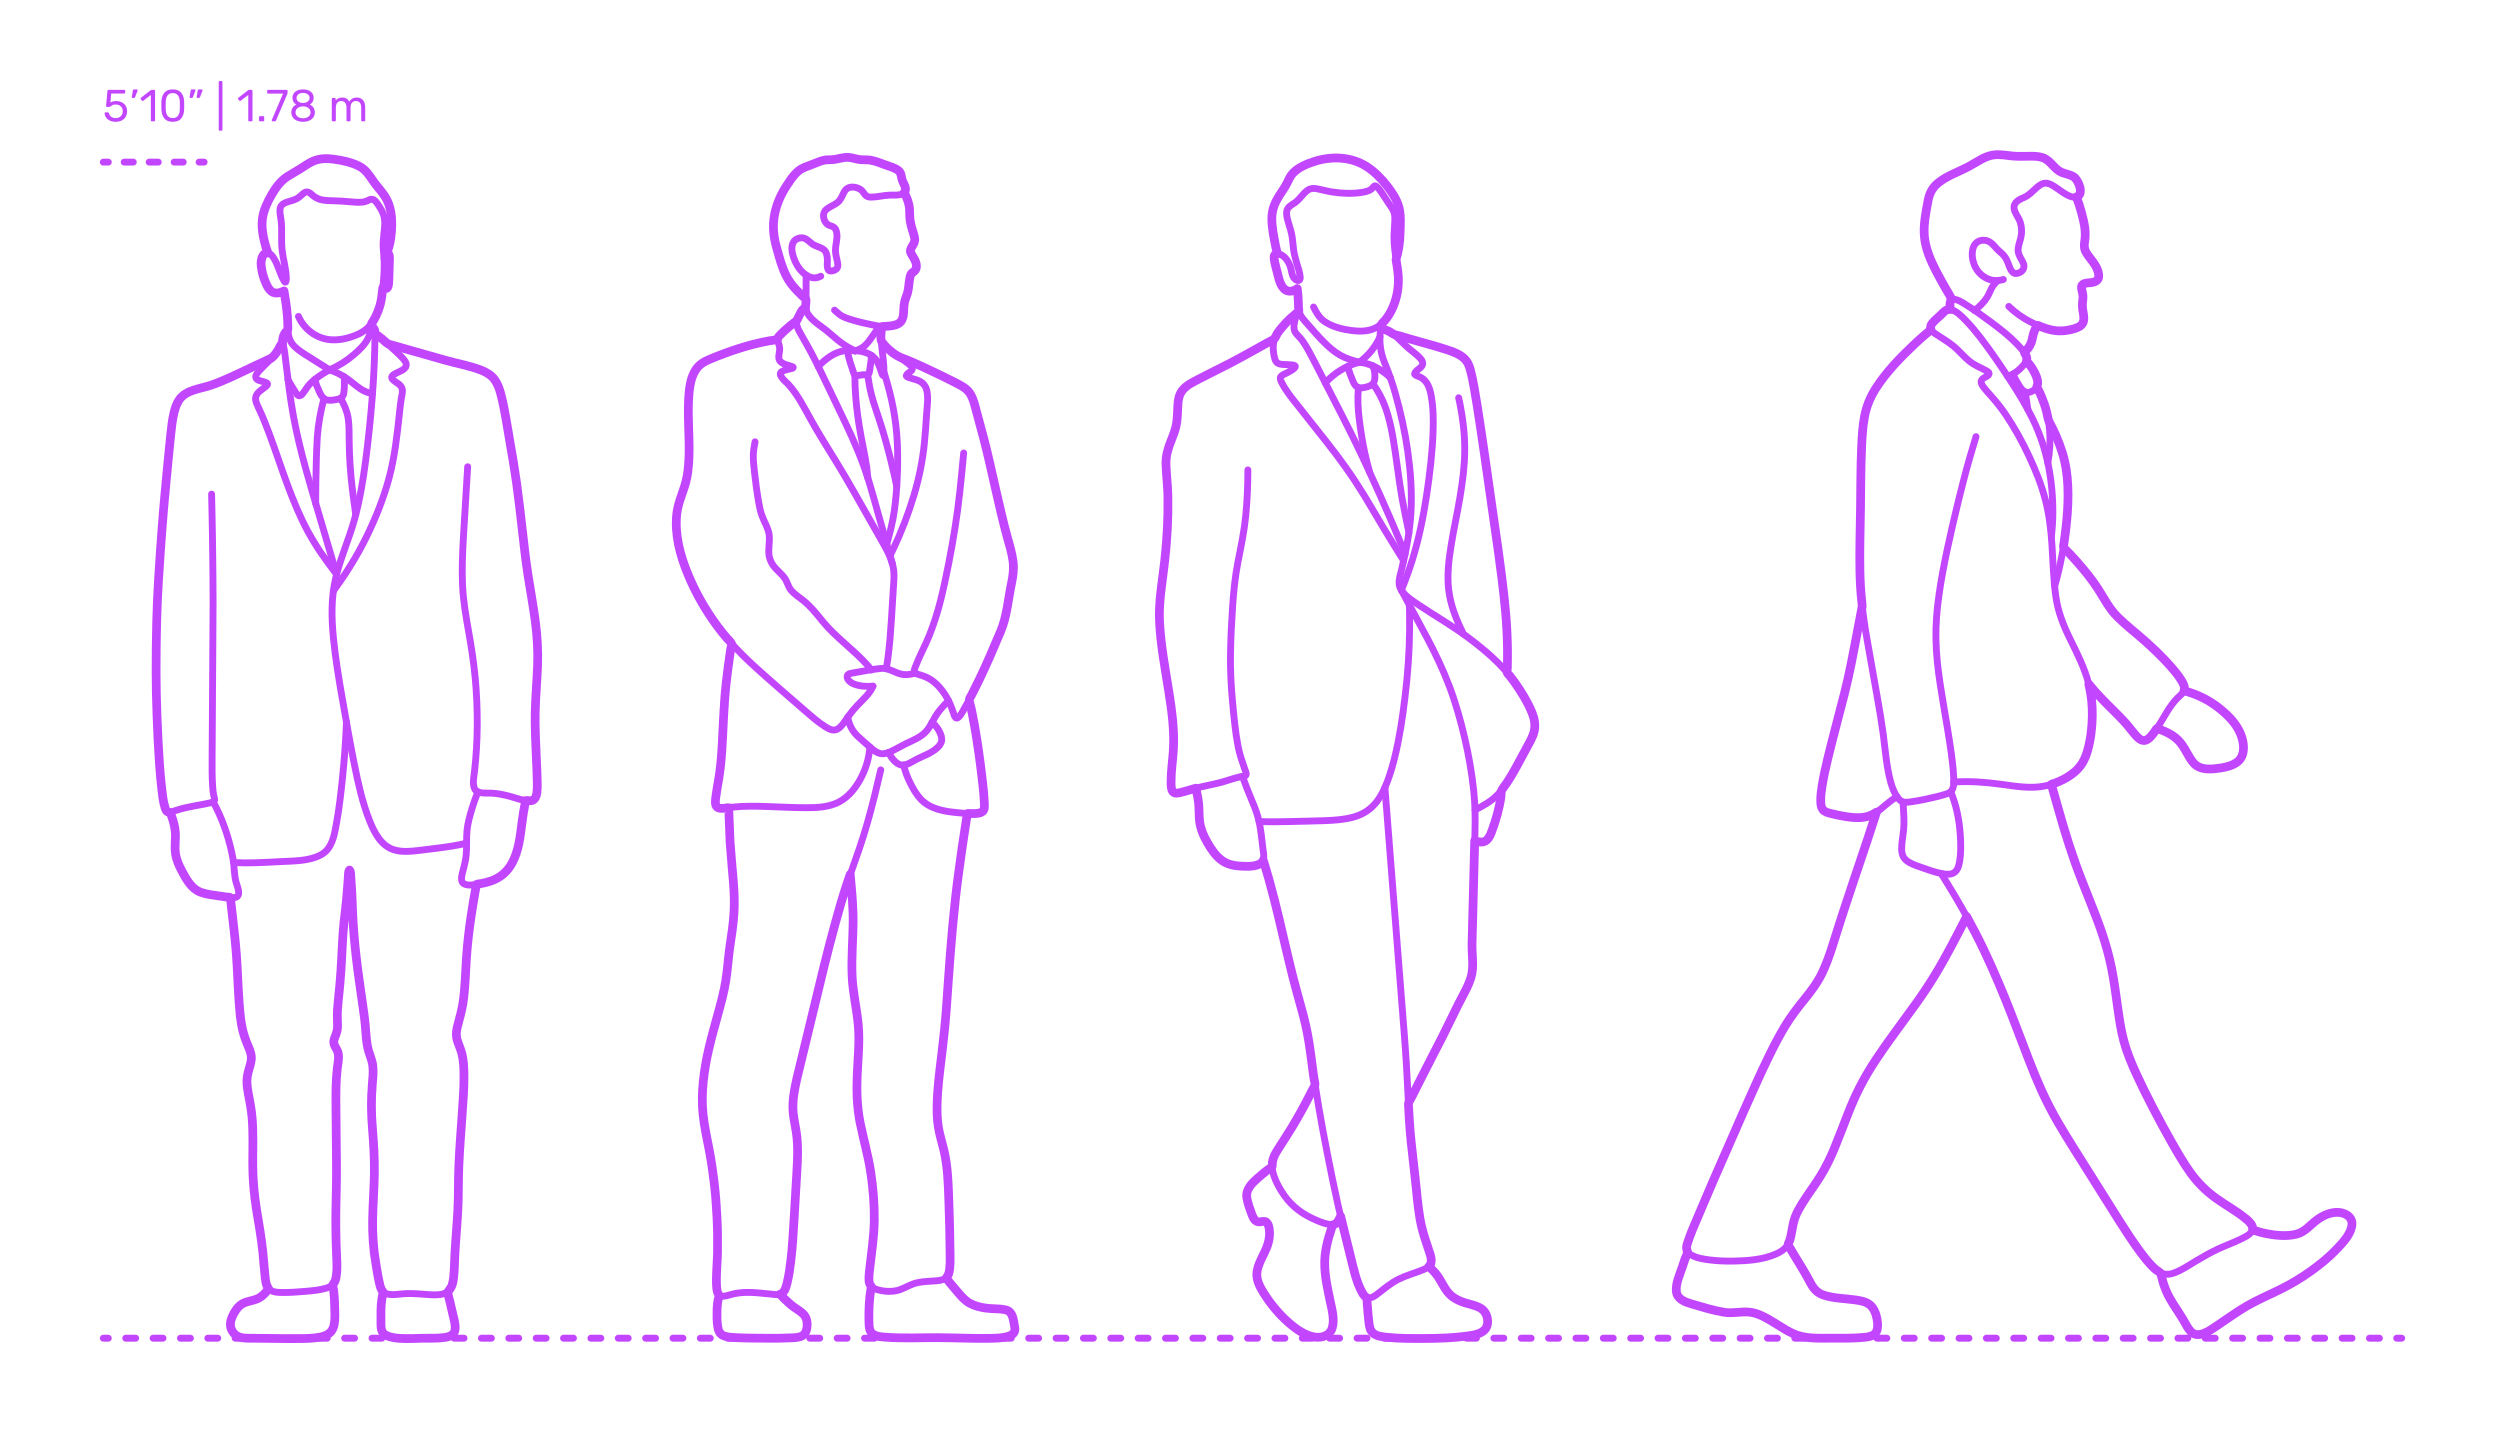 <?xml version="1.0" encoding="utf-8"?>
<!-- Generator: Adobe Illustrator 23.0.4, SVG Export Plug-In . SVG Version: 6.00 Build 0)  -->
<!DOCTYPE svg PUBLIC "-//W3C//DTD SVG 1.1//EN" "http://www.w3.org/Graphics/SVG/1.1/DTD/svg11.dtd">
<svg version="1.1" xmlns:x="http://ns.adobe.com/Extensibility/1.0/" xmlns:i="http://ns.adobe.com/AdobeIllustrator/10.0/" xmlns:graph="http://ns.adobe.com/Graphs/1.0/"
	 xmlns="http://www.w3.org/2000/svg" xmlns:xlink="http://www.w3.org/1999/xlink" x="0px" y="0px" viewBox="0 0 1000 575"
	 enable-background="new 0 0 1000 575" xml:space="preserve">
<g id="FILL-BACKGROUND">
	<rect fill="#FFFFFF" width="1000" height="575"/>
</g>
<g id="N-DIMENSIONS">
	<g>
		<path fill="#C346FF" d="M43.92,48.235c-0.66-0.324-1.164-0.747-1.512-1.27c-0.349-0.521-0.534-1.083-0.558-1.683v-0.036
			c0-0.096,0.036-0.174,0.108-0.234c0.072-0.06,0.156-0.09,0.252-0.09h0.882c0.252,0,0.414,0.133,0.486,0.396
			c0.18,0.647,0.513,1.131,0.999,1.448c0.486,0.318,1.047,0.478,1.683,0.478c0.816,0,1.494-0.249,2.034-0.747s0.81-1.185,0.81-2.061
			c0-0.805-0.27-1.443-0.81-1.918c-0.54-0.474-1.218-0.711-2.034-0.711c-0.432,0-0.78,0.055-1.044,0.162
			c-0.264,0.108-0.534,0.265-0.81,0.469c-0.156,0.12-0.285,0.207-0.387,0.261c-0.102,0.054-0.213,0.081-0.333,0.081h-0.864
			c-0.108,0-0.204-0.039-0.288-0.117c-0.084-0.078-0.12-0.171-0.108-0.279l0.558-5.994c0.036-0.3,0.186-0.449,0.45-0.449h6.228
			c0.132,0,0.234,0.035,0.306,0.107c0.072,0.072,0.108,0.174,0.108,0.307v0.666c0,0.119-0.039,0.216-0.117,0.287
			c-0.078,0.072-0.177,0.108-0.297,0.108h-5.184l-0.324,3.618c0.576-0.408,1.35-0.612,2.322-0.612c0.804,0,1.536,0.159,2.196,0.478
			c0.66,0.317,1.185,0.782,1.575,1.395c0.39,0.612,0.585,1.338,0.585,2.178c0,0.889-0.195,1.653-0.585,2.295
			c-0.39,0.643-0.93,1.129-1.62,1.458c-0.69,0.33-1.479,0.495-2.367,0.495C45.36,48.721,44.58,48.559,43.92,48.235z"/>
		<path fill="#C346FF" d="M52.776,39.082c-0.048-0.065-0.066-0.159-0.054-0.279l0.396-2.52c0.048-0.348,0.216-0.522,0.504-0.522
			h1.152c0.083,0,0.153,0.03,0.207,0.09c0.054,0.061,0.081,0.133,0.081,0.217c0,0.12-0.018,0.216-0.054,0.288l-0.936,2.43
			c-0.06,0.132-0.126,0.231-0.198,0.297c-0.072,0.066-0.18,0.099-0.324,0.099h-0.558C52.896,39.181,52.824,39.148,52.776,39.082z"/>
		<path fill="#C346FF" d="M60.444,48.424c-0.072-0.078-0.108-0.177-0.108-0.297V37.975l-3.024,2.322
			c-0.084,0.072-0.174,0.108-0.27,0.108c-0.108,0-0.21-0.061-0.306-0.181l-0.432-0.558c-0.06-0.084-0.09-0.168-0.09-0.252
			c0-0.132,0.06-0.24,0.18-0.324l3.906-3.023c0.132-0.084,0.288-0.126,0.468-0.126h0.846c0.12,0,0.219,0.039,0.297,0.116
			c0.078,0.078,0.117,0.178,0.117,0.298v11.771c0,0.12-0.039,0.219-0.117,0.297s-0.177,0.117-0.297,0.117h-0.882
			C60.612,48.541,60.516,48.502,60.444,48.424z"/>
		<path fill="#C346FF" d="M65.709,47.362c-0.714-0.906-1.095-2.091-1.143-3.556l-0.018-1.548l0.018-1.602
			c0.036-1.452,0.417-2.631,1.143-3.537s1.857-1.359,3.393-1.359c1.548,0,2.685,0.453,3.411,1.359
			c0.726,0.906,1.107,2.085,1.143,3.537c0.012,0.336,0.018,0.87,0.018,1.602c0,0.708-0.006,1.225-0.018,1.548
			c-0.048,1.465-0.429,2.649-1.143,3.556c-0.714,0.906-1.851,1.358-3.411,1.358C67.554,48.721,66.423,48.269,65.709,47.362z
			 M71.19,46.309c0.468-0.611,0.714-1.476,0.738-2.592c0.012-0.348,0.018-0.846,0.018-1.494c0-0.659-0.006-1.151-0.018-1.476
			c-0.024-1.104-0.273-1.965-0.747-2.583c-0.474-0.618-1.167-0.927-2.079-0.927c-0.912,0-1.602,0.309-2.07,0.927
			c-0.468,0.618-0.714,1.479-0.738,2.583l-0.018,1.476l0.018,1.494c0.024,1.116,0.27,1.98,0.738,2.592
			c0.468,0.612,1.158,0.918,2.07,0.918C70.026,47.227,70.722,46.921,71.19,46.309z"/>
		<path fill="#C346FF" d="M75.897,39.073c-0.054-0.072-0.069-0.162-0.045-0.271l0.396-2.52c0.048-0.348,0.216-0.522,0.504-0.522
			h1.152c0.083,0,0.153,0.03,0.207,0.09c0.054,0.061,0.081,0.133,0.081,0.217c0,0.12-0.018,0.216-0.054,0.288l-0.936,2.43
			c-0.06,0.132-0.126,0.231-0.198,0.297c-0.072,0.066-0.18,0.099-0.324,0.099h-0.558C76.026,39.181,75.951,39.145,75.897,39.073z
			 M78.723,39.073c-0.054-0.072-0.069-0.162-0.045-0.271l0.396-2.52c0.048-0.348,0.216-0.522,0.504-0.522h1.152
			c0.084,0,0.153,0.03,0.207,0.09c0.054,0.061,0.081,0.133,0.081,0.217c0,0.12-0.018,0.216-0.054,0.288l-0.936,2.43
			c-0.061,0.132-0.126,0.231-0.198,0.297c-0.072,0.066-0.18,0.099-0.324,0.099h-0.558C78.852,39.181,78.777,39.145,78.723,39.073z"
			/>
		<path fill="#C346FF" d="M87.605,52.168c-0.072-0.078-0.108-0.177-0.108-0.297V32.827c0-0.12,0.036-0.219,0.108-0.297
			s0.168-0.117,0.288-0.117h0.666c0.12,0,0.219,0.039,0.297,0.117s0.117,0.177,0.117,0.297v19.044c0,0.12-0.039,0.219-0.117,0.297
			s-0.177,0.117-0.297,0.117h-0.666C87.773,52.285,87.677,52.246,87.605,52.168z"/>
		<path fill="#C346FF" d="M99.413,48.424c-0.072-0.078-0.108-0.177-0.108-0.297V37.975l-3.024,2.322
			c-0.084,0.072-0.174,0.108-0.27,0.108c-0.108,0-0.21-0.061-0.306-0.181l-0.432-0.558c-0.06-0.084-0.09-0.168-0.09-0.252
			c0-0.132,0.06-0.24,0.18-0.324l3.906-3.023c0.132-0.084,0.288-0.126,0.468-0.126h0.846c0.12,0,0.219,0.039,0.297,0.116
			c0.078,0.078,0.117,0.178,0.117,0.298v11.771c0,0.12-0.039,0.219-0.117,0.297s-0.177,0.117-0.297,0.117h-0.882
			C99.581,48.541,99.485,48.502,99.413,48.424z"/>
		<path fill="#C346FF" d="M103.724,48.424c-0.078-0.078-0.117-0.177-0.117-0.297v-1.242c0-0.119,0.039-0.222,0.117-0.306
			s0.177-0.126,0.297-0.126h1.242c0.12,0,0.219,0.042,0.297,0.126s0.117,0.187,0.117,0.306v1.242c0,0.12-0.039,0.219-0.117,0.297
			s-0.177,0.117-0.297,0.117h-1.242C103.901,48.541,103.802,48.502,103.724,48.424z"/>
		<path fill="#C346FF" d="M108.782,48.424c-0.066-0.078-0.099-0.171-0.099-0.279l0.036-0.161l4.5-10.53h-5.94
			c-0.12,0-0.219-0.039-0.297-0.117c-0.078-0.078-0.117-0.177-0.117-0.297v-0.666c0-0.132,0.036-0.237,0.108-0.315
			c0.072-0.077,0.174-0.116,0.306-0.116h7.344c0.132,0,0.234,0.039,0.306,0.116c0.072,0.078,0.108,0.184,0.108,0.315v0.612
			c0,0.216-0.048,0.449-0.144,0.702l-4.446,10.403c-0.06,0.133-0.126,0.24-0.198,0.324c-0.072,0.084-0.174,0.126-0.306,0.126h-0.9
			C108.935,48.541,108.848,48.502,108.782,48.424z"/>
		<path fill="#C346FF" d="M118.79,48.262c-0.714-0.306-1.269-0.747-1.665-1.322c-0.396-0.576-0.594-1.248-0.594-2.017
			c0-0.708,0.177-1.329,0.531-1.863c0.354-0.533,0.831-0.944,1.431-1.232c-0.48-0.276-0.853-0.639-1.116-1.089
			c-0.264-0.45-0.396-0.981-0.396-1.594c0-1.044,0.39-1.868,1.17-2.475c0.78-0.605,1.806-0.909,3.078-0.909s2.295,0.301,3.069,0.9
			s1.161,1.428,1.161,2.483c0,0.601-0.132,1.125-0.396,1.575c-0.264,0.45-0.63,0.819-1.098,1.107c0.6,0.288,1.077,0.699,1.431,1.232
			c0.354,0.534,0.531,1.161,0.531,1.882c0,0.768-0.198,1.437-0.594,2.007s-0.951,1.008-1.665,1.313
			c-0.714,0.307-1.527,0.459-2.439,0.459C120.316,48.721,119.503,48.568,118.79,48.262z M123.361,46.669
			c0.57-0.432,0.855-1.008,0.855-1.728c0-0.721-0.285-1.297-0.855-1.729s-1.281-0.647-2.133-0.647c-0.864,0-1.581,0.216-2.151,0.647
			c-0.57,0.432-0.855,1.008-0.855,1.729c0,0.72,0.285,1.296,0.855,1.728c0.57,0.432,1.287,0.648,2.151,0.648
			C122.081,47.317,122.792,47.101,123.361,46.669z M123.083,40.621c0.504-0.36,0.756-0.84,0.756-1.44
			c0-0.611-0.249-1.101-0.747-1.467s-1.119-0.549-1.863-0.549c-0.756,0-1.38,0.183-1.872,0.549
			c-0.492,0.366-0.738,0.855-0.738,1.467c0,0.612,0.246,1.102,0.738,1.468c0.492,0.366,1.116,0.549,1.872,0.549
			C121.96,41.173,122.579,40.981,123.083,40.621z"/>
		<path fill="#C346FF" d="M132.829,48.424c-0.078-0.078-0.117-0.177-0.117-0.297v-8.532c0-0.119,0.039-0.219,0.117-0.297
			s0.177-0.117,0.297-0.117h0.756c0.12,0,0.216,0.039,0.288,0.117c0.072,0.078,0.108,0.178,0.108,0.297v0.612
			c0.648-0.804,1.524-1.206,2.628-1.206c1.32,0,2.256,0.552,2.808,1.656c0.288-0.504,0.699-0.906,1.233-1.206
			c0.534-0.3,1.131-0.45,1.791-0.45c0.984,0,1.788,0.336,2.412,1.008c0.624,0.673,0.936,1.645,0.936,2.916v5.202
			c0,0.12-0.039,0.219-0.117,0.297s-0.177,0.117-0.297,0.117h-0.774c-0.12,0-0.219-0.039-0.297-0.117s-0.117-0.177-0.117-0.297
			v-5.04c0-0.96-0.198-1.646-0.594-2.061s-0.918-0.621-1.566-0.621c-0.576,0-1.071,0.213-1.485,0.639s-0.621,1.107-0.621,2.043v5.04
			c0,0.12-0.039,0.219-0.117,0.297s-0.177,0.117-0.297,0.117h-0.792c-0.12,0-0.219-0.039-0.297-0.117
			c-0.078-0.078-0.117-0.177-0.117-0.297v-5.04c0-0.947-0.207-1.632-0.621-2.052c-0.414-0.42-0.927-0.63-1.539-0.63
			c-0.576,0-1.071,0.21-1.485,0.63s-0.621,1.098-0.621,2.034v5.058c0,0.12-0.04,0.219-0.117,0.297
			c-0.078,0.078-0.177,0.117-0.297,0.117h-0.792C133.006,48.541,132.907,48.502,132.829,48.424z"/>
	</g>
</g>
<g id="N-TEXT">
</g>
<g id="AG-DIAGRAM">
	<g id="POLYLINE_1306_">
		<g>
			<g>
				
					<line fill="none" stroke="#C346FF" stroke-width="2.75" stroke-linecap="round" stroke-linejoin="round" x1="41.323" y1="535.279" x2="43.323" y2="535.279"/>
				
					<line fill="none" stroke="#C346FF" stroke-width="2.75" stroke-linecap="round" stroke-linejoin="round" stroke-dasharray="3.98,6.965" x1="50.287" y1="535.279" x2="955.195" y2="535.279"/>
				
					<line fill="none" stroke="#C346FF" stroke-width="2.75" stroke-linecap="round" stroke-linejoin="round" x1="958.677" y1="535.279" x2="960.677" y2="535.279"/>
			</g>
		</g>
	</g>
</g>
<g id="AG-GUIDES">
	<g id="POLYLINE_1400_">
		<g>
			<g>
				
					<line fill="none" stroke="#C346FF" stroke-width="2.75" stroke-linecap="round" stroke-linejoin="round" x1="41.323" y1="64.848" x2="43.323" y2="64.848"/>
				
					<line fill="none" stroke="#C346FF" stroke-width="2.75" stroke-linecap="round" stroke-linejoin="round" stroke-dasharray="3.632,6.356" x1="49.679" y1="64.848" x2="76.467" y2="64.848"/>
				
					<line fill="none" stroke="#C346FF" stroke-width="2.75" stroke-linecap="round" stroke-linejoin="round" x1="79.645" y1="64.848" x2="81.645" y2="64.848"/>
			</g>
		</g>
	</g>
</g>
<g id="AG-DETAILS">
</g>
<g id="AG-POP-CULTURE">
	<g id="POLYLINE_1303_">
		
			<path fill="none" stroke="#C346FF" stroke-width="2.75" stroke-linecap="round" stroke-linejoin="round" stroke-miterlimit="10" d="
			M809.726,141.078c1.051-1.038,1.985-2.257,2.586-3.613c0.621-1.4,0.71-2.948,1.197-4.39c0.356-1.052,0.866-2.044,1.393-3.019"/>
	</g>
	<g id="POLYLINE_1302_">
		
			<path fill="none" stroke="#C346FF" stroke-width="2.75" stroke-linecap="round" stroke-linejoin="round" stroke-miterlimit="10" d="
			M803.511,122.564c2.655,2.582,5.556,4.591,8.854,6.282c2.946,1.51,6.117,2.89,9.419,3.356c3.004,0.424,6.347,0.045,9.139-1.173
			c1.18-0.515,2.216-1.332,2.479-2.66c0.24-1.216-0.015-2.515-0.202-3.716c-0.189-1.212-0.384-2.403-0.251-3.63
			c0.129-1.196,0.408-2.283,0.175-3.488c-0.186-0.96-1.013-2.721-0.293-3.634c0.764-0.967,2.947-0.741,4.019-0.917
			c1.398-0.229,2.585-0.856,2.644-2.416c0.045-1.193-0.38-2.425-0.886-3.488c-1.208-2.537-3.558-4.398-4.611-7.001
			c-0.623-1.539-0.179-3.039,0.058-4.606c0.181-1.196,0.151-2.39,0.003-3.589c-0.44-3.587-1.443-7.215-2.59-10.635
			c-0.278-0.829-0.582-1.646-0.904-2.458"/>
	</g>
	<g id="POLYLINE_1301_">
		
			<path fill="none" stroke="#C346FF" stroke-width="2.75" stroke-linecap="round" stroke-linejoin="round" stroke-miterlimit="10" d="
			M789.8,124.173c1.949-1.441,3.764-3.215,5.055-5.279c0.94-1.504,1.418-3.263,2.447-4.711c0.506-0.712,1.126-1.333,1.753-1.938"/>
	</g>
	<g id="POLYLINE_1300_">
		
			<path fill="none" stroke="#C346FF" stroke-width="2.75" stroke-linecap="round" stroke-linejoin="round" stroke-miterlimit="10" d="
			M801.347,111.799c-2.412,0.697-4.732,0.586-6.953-0.609c-2.195-1.182-3.866-3.099-4.74-5.432
			c-0.781-2.083-1.061-4.559-0.349-6.704c1.039-3.127,4.598-3.824,7.079-1.918c0.84,0.645,1.507,1.48,2.216,2.258
			c0.662,0.727,1.401,1.335,2.136,1.985c1.274,1.129,1.937,2.433,2.545,3.996c0.588,1.513,1.284,4.299,3.418,4.006
			c2.121-0.291,3.518-2.155,2.619-4.143c-0.677-1.496-1.779-2.849-2.023-4.515c-0.257-1.751,0.464-3.495,0.908-5.149
			c0.632-2.354,0.582-4.806-0.268-7.102c-0.643-1.735-2.154-3.349-2.304-5.233c-0.198-2.483,2.274-3.497,4.125-4.317
			c1.819-0.806,3.15-2.281,4.607-3.592c1.252-1.127,2.721-2.329,4.521-2.018c1.3,0.225,2.471,1.029,3.538,1.75
			c1.826,1.234,3.631,2.722,5.721,3.495c0.859,0.318,1.918,0.541,2.774,0.09c0.948-0.499,1.147-1.631,1.127-2.609
			c-0.025-1.218-0.378-2.464-0.974-3.524c-1.091-1.94-2.948-2.469-4.936-3.067c-1.492-0.449-2.745-1.057-3.879-2.146
			c-1.444-1.387-2.659-3.115-4.524-3.979c-1.541-0.714-3.312-0.815-4.983-0.832c-2.631-0.027-5.243,0.165-7.868-0.103
			c-2.244-0.228-4.514-0.648-6.778-0.49c-4.297,0.301-7.78,3.294-11.487,5.16c-4.099,2.064-8.667,3.576-12.097,6.746
			c-2.761,2.551-3.198,5.871-3.794,9.434c-0.83,4.956-1.596,9.837-0.387,14.806c1.179,4.844,3.472,9.318,5.876,13.651
			c1.498,2.7,2.995,5.399,4.493,8.099"/>
	</g>
	<g id="POLYLINE_1299_">
		
			<path fill="none" stroke="#C346FF" stroke-width="2.75" stroke-linecap="round" stroke-linejoin="round" stroke-miterlimit="10" d="
			M675.088,500.846c-1.309,2.944-2.191,6.068-3.233,9.112c-0.677,1.976-1.422,4.094-1.344,6.215c0.08,2.165,1.436,3.504,3.308,4.379
			c2.786,1.302,5.992,1.887,8.942,2.681c2.827,0.761,5.679,1.652,8.611,1.887c2.409,0.193,4.779-0.357,7.183-0.337
			c5.525,0.046,10.497,3.924,15.033,6.637c2.31,1.382,4.674,2.669,7.335,3.215c2.809,0.576,5.765,0.573,8.621,0.61
			c3.162,0.042,6.328,0.044,9.49-0.045c2.794-0.078,5.783,0.082,8.528-0.549c1.182-0.272,2.352-0.791,2.954-1.907
			c0.525-0.972,0.586-2.16,0.528-3.244c-0.094-1.743-0.54-3.515-1.268-5.101c-1.644-3.581-5.229-4.167-8.813-4.59
			c-3.219-0.38-6.495-0.576-9.666-1.278c-1.978-0.438-3.909-1.117-5.311-2.646c-1.568-1.709-2.363-4.008-3.483-6.003
			c-1.61-2.869-3.461-5.598-5.169-8.409c-0.751-1.237-1.463-2.497-2.129-3.782"/>
	</g>
	<g id="POLYLINE_1298_">
		
			<path fill="none" stroke="#C346FF" stroke-width="2.75" stroke-linecap="round" stroke-linejoin="round" stroke-miterlimit="10" d="
			M750.588,324.869c-2.066,6.522-4.266,12.996-6.446,19.481c-2.183,6.496-4.362,12.992-6.505,19.501
			c-2.017,6.125-3.78,12.342-5.954,18.414c-1.063,2.97-2.234,5.914-3.723,8.699c-1.379,2.579-3.097,4.942-4.924,7.218
			c-2.103,2.619-4.285,5.178-6.208,7.935c-1.76,2.524-3.351,5.166-4.835,7.861c-3.289,5.973-6.204,12.14-9.042,18.337
			c-2.324,5.077-4.586,10.185-6.826,15.299c-3.483,7.949-6.965,15.898-10.448,23.848c-2.209,5.042-4.389,10.104-6.48,15.195
			c-1.353,3.294-2.812,6.571-3.988,9.935c-0.732,2.093-1.029,4.043,1.191,5.347c2.267,1.331,5.122,1.743,7.687,2.059
			c3.091,0.382,6.221,0.492,9.334,0.438c5.698-0.098,11.901-0.557,17.167-2.921c1.73-0.777,3.374-1.841,4.407-3.469
			c1.03-1.622,1.381-3.551,1.703-5.414c0.487-2.815,1.073-5.474,2.366-8.045c1.35-2.682,3.081-5.146,4.767-7.622
			c3.611-5.3,6.924-10.58,9.453-16.497c2.612-6.112,4.757-12.413,7.367-18.525c2.507-5.87,5.469-11.469,8.923-16.838
			c3.65-5.673,7.679-11.079,11.646-16.531c3.819-5.249,7.693-10.456,11.151-15.954c3.334-5.301,6.396-10.765,9.283-16.321
			c1.675-3.223,3.349-6.446,5.024-9.669"/>
	</g>
	<g id="POLYLINE_1297_">
		
			<path fill="none" stroke="#C346FF" stroke-width="2.75" stroke-linecap="round" stroke-linejoin="round" stroke-miterlimit="10" d="
			M864.19,509.119c0.657,2.648,1.398,5.273,2.513,7.77c1.111,2.488,2.603,4.76,4.084,7.037c1.61,2.474,2.976,5.129,4.641,7.559
			c1.266,1.847,2.854,2.801,5.137,2.144c2.117-0.609,4.043-1.897,5.862-3.098c2.562-1.692,5.067-3.469,7.617-5.179
			c5.189-3.48,10.758-6.094,16.382-8.78c4.968-2.372,9.719-5.108,14.187-8.329c4.494-3.24,8.858-6.882,12.377-11.183
			c2.41-2.946,6.344-8.759,1.314-11.35c-2.802-1.444-6.185-0.672-8.877,0.645c-1.762,0.862-3.276,2.038-4.714,3.36
			c-1.532,1.408-3.047,2.865-5.03,3.606c-2.197,0.821-4.66,0.897-6.975,0.809c-2.783-0.105-5.602-0.478-8.3-1.173
			c-1.145-0.295-2.266-0.666-3.375-1.075"/>
	</g>
	<g id="POLYLINE_1296_">
		
			<path fill="none" stroke="#C346FF" stroke-width="2.75" stroke-linecap="round" stroke-linejoin="round" stroke-miterlimit="10" d="
			M776.448,349.383c3.823,6.11,7.543,12.279,10.979,18.617c3.516,6.485,6.731,13.12,9.732,19.858
			c2.677,6.009,5.197,12.109,7.551,18.251c2.792,7.285,5.496,14.611,8.414,21.847c2.663,6.604,5.614,13.063,9.103,19.274
			c2.985,5.314,6.253,10.459,9.495,15.618c5.062,8.055,10.125,16.11,15.187,24.165c3.251,5.173,6.554,10.354,10.293,15.192
			c1.744,2.256,3.605,4.664,5.975,6.304c1.831,1.267,3.855,1.511,5.955,0.829c3.309-1.073,6.331-3.2,9.293-4.966
			c2.879-1.716,5.781-3.391,8.828-4.797c3.187-1.47,6.51-2.647,9.652-4.215c1.873-0.935,5.192-2.632,3.837-5.208
			c-1.105-2.102-3.523-3.599-5.405-4.899c-2.903-2.005-5.933-3.822-8.804-5.874c-5.655-4.042-9.879-9.225-13.52-15.097
			c-3.745-6.04-7.177-12.293-10.483-18.582c-3.369-6.41-6.684-12.884-9.526-19.548c-2.583-6.058-4.35-12.263-5.305-18.781
			c-1.094-7.471-1.924-15.002-3.553-22.383c-1.529-6.928-3.898-13.61-6.445-20.219c-2.554-6.628-5.341-13.169-7.701-19.871
			c-2.331-6.619-4.356-13.325-6.287-20.07c-1.058-3.698-2.117-7.395-3.175-11.093"/>
	</g>
	<g id="POLYLINE_1295_">
		
			<path fill="none" stroke="#C346FF" stroke-width="2.75" stroke-linecap="round" stroke-linejoin="round" stroke-miterlimit="10" d="
			M862.787,291.345c2.595,0.926,5.19,1.986,7.359,3.725c2.099,1.683,3.424,3.948,4.741,6.252c1.246,2.18,2.522,4.607,4.976,5.607
			c1.797,0.732,3.827,0.69,5.726,0.553c4.859-0.35,11.269-1.57,11.752-7.48c0.406-4.967-2.3-9.546-5.596-13.027
			c-4.362-4.606-9.887-8.076-15.923-10.019c-0.733-0.236-1.473-0.447-2.216-0.649"/>
	</g>
	<g id="POLYLINE_1294_">
		
			<path fill="none" stroke="#C346FF" stroke-width="2.75" stroke-linecap="round" stroke-linejoin="round" stroke-miterlimit="10" d="
			M825.34,218.859c3.214,3.299,6.312,6.71,9.195,10.303c2.964,3.695,5.408,7.61,7.862,11.65c2.208,3.634,5.048,6.509,8.262,9.261
			c3.859,3.304,7.74,6.578,11.403,10.103c3.365,3.239,6.737,6.613,9.463,10.42c0.87,1.216,1.849,2.607,2.177,4.098
			c0.463,2.107-1.603,3.366-2.88,4.684c-3.117,3.215-5.175,7.481-7.552,11.229c-1.239,1.954-4.013,6.907-6.989,5.276
			c-1.737-0.951-2.982-2.959-4.181-4.455c-1.4-1.747-2.913-3.396-4.482-4.992c-3.355-3.414-6.873-6.681-10.022-10.291
			c-0.719-0.824-1.411-1.668-2.085-2.528"/>
	</g>
	<g id="POLYLINE_1293_">
		
			<path fill="none" stroke="#C346FF" stroke-width="2.75" stroke-linecap="round" stroke-linejoin="round" stroke-miterlimit="10" d="
			M821.862,234.497c1.241-4.327,2.276-8.698,3.059-13.132c0.81-4.588,1.423-9.223,1.835-13.863c0.382-4.31,0.565-8.647,0.371-12.972
			c-0.194-4.309-0.783-8.59-1.991-12.737c-1.228-4.217-3-8.247-4.944-12.178c-0.288-0.582-0.582-1.162-0.872-1.743"/>
	</g>
	<g id="POLYLINE_1292_">
		
			<path fill="none" stroke="#C346FF" stroke-width="2.75" stroke-linecap="round" stroke-linejoin="round" stroke-miterlimit="10" d="
			M814.686,154.685c1.886,3.635,3.417,7.418,4.291,11.429c0.887,4.07,1.162,8.279,0.946,12.435
			c-0.115,2.208-0.382,4.399-0.789,6.572"/>
	</g>
	<g id="POLYLINE_1291_">
		
			<line fill="none" stroke="#C346FF" stroke-width="2.75" stroke-linecap="round" stroke-linejoin="round" stroke-miterlimit="10" x1="810.095" y1="156.801" x2="811.147" y2="163.805"/>
	</g>
	<g id="POLYLINE_1290_">
		
			<path fill="none" stroke="#C346FF" stroke-width="2.75" stroke-linecap="round" stroke-linejoin="round" stroke-miterlimit="10" d="
			M805.273,149.554c0.562,1.725,1.533,3.327,2.49,4.855c0.907,1.449,2.139,2.934,4.042,2.478c1.87-0.448,3.361-2.126,3.257-4.085
			c-0.063-1.196-0.549-2.355-1.069-3.415c-0.889-1.812-1.975-3.545-3.457-4.933"/>
	</g>
	<g id="POLYLINE_1288_">
		
			<path fill="none" stroke="#C346FF" stroke-width="2.75" stroke-linecap="round" stroke-linejoin="round" stroke-miterlimit="10" d="
			M803.065,150.537c2.748-0.78,5.258-3.026,6.94-5.253c0.997-1.32,0.805-2.48-0.037-3.835c-0.904-1.456-2.102-2.733-3.296-3.952
			c-3.024-3.087-6.415-5.782-9.883-8.349c-3.491-2.585-7.036-5.185-10.738-7.461c-1.266-0.778-2.679-1.693-4.166-1.972
			c-1.762-0.331-1.916,1.242-1.89,2.613c0.009,0.49,0.043,0.979,0.061,1.469"/>
	</g>
	<g id="POLYLINE_1287_">
		
			<path fill="none" stroke="#C346FF" stroke-width="2.75" stroke-linecap="round" stroke-linejoin="round" stroke-miterlimit="10" d="
			M744.893,242.456c-1.573,8.306-3.028,16.643-4.791,24.912c-1.905,8.933-4.315,17.746-6.606,26.585
			c-1.907,7.359-3.983,14.795-4.93,22.352c-0.305,2.43-1.123,6.896,1.584,8.36c1.201,0.65,2.679,0.858,3.989,1.158
			c1.844,0.423,3.707,0.786,5.587,1.008c2.8,0.33,5.82,0.432,8.479-0.656c3.118-1.275,5.467-3.893,8.131-5.863
			c0.794-0.588,1.616-1.137,2.469-1.636"/>
	</g>
	<g id="POLYLINE_1284_">
		
			<path fill="none" stroke="#C346FF" stroke-width="2.75" stroke-linecap="round" stroke-linejoin="round" stroke-miterlimit="10" d="
			M761.222,320.803c0.146,2.944,0.409,5.892,0.357,8.842c-0.05,2.861-0.644,5.646-0.871,8.49c-0.174,2.171-0.042,4.387,1.716,5.924
			c1.603,1.4,3.781,2.084,5.75,2.773c2.801,0.979,5.62,2.053,8.545,2.605c1.736,0.328,3.917,0.596,5.342-0.701
			c1.246-1.134,1.621-3.052,1.861-4.633c0.407-2.678,0.413-5.426,0.303-8.128c-0.24-5.886-1.138-11.697-3.14-17.253
			c-0.25-0.693-0.516-1.379-0.779-2.066"/>
	</g>
	<g id="POLYLINE_1283_">
		
			<path fill="none" stroke="#C346FF" stroke-width="2.75" stroke-linecap="round" stroke-linejoin="round" stroke-miterlimit="10" d="
			M499.148,187.97c-0.007,6.101-0.252,12.205-0.848,18.278c-0.612,6.243-1.876,12.306-3.097,18.45
			c-1.172,5.899-1.752,11.901-2.159,17.896c-0.437,6.441-0.76,12.902-0.851,19.357c-0.085,6.042,0.214,12.067,0.764,18.082
			c0.564,6.165,1.1,12.414,2.268,18.5c0.588,3.064,1.576,5.94,2.604,8.875c0.213,0.609,0.815,1.86,0.604,2.555
			c-0.222,0.727-1.652,0.595-2.314,0.744c-2.976,0.67-5.836,1.798-8.801,2.527c-2.972,0.73-5.993,1.254-8.953,2.033
			c-2.432,0.639-4.9,1.733-7.424,1.949c-2.322,0.199-2.463-2.134-2.506-3.915c-0.146-5.989,1.063-11.952,1.051-17.951
			c-0.011-5.649-0.782-11.29-1.665-16.859c-1.071-6.749-2.249-13.488-3.115-20.267c-0.757-5.924-1.278-11.909-0.813-17.878
			c0.493-6.327,1.671-12.593,2.302-18.909c0.621-6.218,0.912-12.474,0.977-18.721c0.032-3.064-0.009-6.13-0.191-9.19
			c-0.176-2.968-0.634-5.935-0.6-8.912c0.06-5.312,3.234-9.715,4.17-14.836c0.509-2.786,0.417-5.628,0.677-8.439
			c0.155-1.668,0.447-3.358,1.409-4.766c1.046-1.531,2.668-2.554,4.236-3.476c2.499-1.469,5.116-2.732,7.701-4.039
			c5.458-2.759,10.888-5.544,16.229-8.525c3.013-1.682,6.026-3.363,9.038-5.045"/>
	</g>
	<g id="POLYLINE_1282_">
		
			<path fill="none" stroke="#C346FF" stroke-width="2.75" stroke-linecap="round" stroke-linejoin="round" stroke-miterlimit="10" d="
			M496.978,310.543c1.218,3.32,2.456,6.599,3.852,9.848c1.184,2.754,2.231,5.545,2.854,8.484c0.735,3.467,1.05,7.015,1.472,10.529
			c0.236,1.963,1.063,4.839-1.075,6.036c-1.811,1.013-4.228,1.053-6.239,1.052c-2.355-0.002-4.785-0.214-6.977-1.132
			c-4.317-1.809-7.114-6.466-9.073-10.49c-1.195-2.455-1.933-4.986-2.09-7.719c-0.183-3.175-0.199-6.24-0.825-9.374
			c-0.167-0.837-0.36-1.669-0.546-2.502"/>
	</g>
	<g id="POLYLINE_1281_">
		
			<path fill="none" stroke="#C346FF" stroke-width="2.75" stroke-linecap="round" stroke-linejoin="round" stroke-miterlimit="10" d="
			M503.629,328.619c4.161,0.177,8.303,0.099,12.464-0.006c4.588-0.116,9.182-0.176,13.769-0.348
			c3.918-0.147,7.912-0.402,11.701-1.477c3.772-1.07,6.962-3.185,9.309-6.347c2.356-3.175,3.845-6.948,5.076-10.676
			c1.344-4.069,2.335-8.245,3.191-12.44c0.83-4.073,1.506-8.182,2.065-12.301c0.603-4.445,1.146-8.895,1.571-13.361
			c0.416-4.372,0.722-8.757,0.897-13.145c0.18-4.505,0.228-9.009,0.148-13.517c-0.018-0.993-0.054-1.986-0.085-2.978"/>
	</g>
	<g id="POLYLINE_1280_">
		
			<path fill="none" stroke="#C346FF" stroke-width="2.75" stroke-linecap="round" stroke-linejoin="round" stroke-miterlimit="10" d="
			M505.331,344.021c1.667,5.77,3.392,11.533,4.789,17.376c1.952,8.169,3.904,16.338,5.856,24.507
			c1.42,5.945,3.025,11.828,4.649,17.72c1.598,5.798,2.781,11.581,3.584,17.541c0.977,7.248,2.048,14.451,3.281,21.661
			c1.051,6.143,2.199,12.277,3.397,18.392c1.365,6.965,2.786,13.915,4.33,20.842c1.405,6.306,2.99,12.583,4.561,18.85
			c0.808,3.224,1.604,6.454,2.577,9.633c0.778,2.542,1.557,5.593,3.311,7.667c1.861,2.2,4.261,0.198,5.971-1.132
			c2.531-1.968,4.98-4.014,7.877-5.436c2.916-1.432,6.043-2.304,9.06-3.483c1.014-0.396,2.12-0.821,2.948-1.551
			c1.056-0.931,1.086-2.191,0.837-3.491c-0.557-2.906-1.773-5.689-2.639-8.509c-0.906-2.95-1.564-5.952-2.037-9.001
			c-1.043-6.732-1.465-13.557-2.216-20.325c-0.678-6.112-1.465-12.18-1.805-18.325c-0.396-7.157-0.688-14.321-1.119-21.476
			c-0.263-4.368-0.586-8.734-0.928-13.096c-0.487-6.195-0.974-12.39-1.461-18.585c-0.749-9.526-1.498-19.052-2.247-28.579
			c-0.751-9.559-1.503-19.117-2.254-28.676c-0.495-6.293-0.989-12.585-1.484-18.878c-0.07-0.892-0.14-1.784-0.21-2.676"/>
	</g>
	<g id="POLYLINE_1279_">
		
			<path fill="none" stroke="#C346FF" stroke-width="2.75" stroke-linecap="round" stroke-linejoin="round" stroke-miterlimit="10" d="
			M560.541,236.069c3.515,6.509,7.072,12.996,10.53,19.535c3.224,6.095,6.183,12.348,8.634,18.796
			c2.593,6.82,4.555,13.847,6.211,20.947c1.605,6.883,2.818,13.893,3.568,20.92c0.613,5.742,0.643,11.47,0.49,17.234
			c-0.253,9.515-0.506,19.03-0.759,28.545c-0.112,4.221-0.224,8.443-0.337,12.664c-0.054,2.019-0.14,4.041-0.052,6.06
			c0.123,2.842,0.493,5.69-0.029,8.515c-0.545,2.951-1.94,5.686-3.323,8.32c-3.477,6.621-6.598,13.413-10.002,20.071
			c-3.369,6.59-6.837,13.117-10.125,19.749c-0.644,1.299-1.315,2.583-1.991,3.865"/>
	</g>
	<g id="POLYLINE_1278_">
		
			<path fill="none" stroke="#C346FF" stroke-width="2.75" stroke-linecap="round" stroke-linejoin="round" stroke-miterlimit="10" d="
			M536.248,486.536c-0.52,0.959-1.074,2.441-2.06,3.041c-0.776,0.472-1.788,0.33-2.64,0.171c-2.325-0.432-4.572-1.42-6.7-2.418
			c-5.212-2.444-9.313-5.998-12.317-10.923c-2.122-3.479-4.433-8.072-3.43-12.278c0.405-1.699,1.326-3.212,2.251-4.673
			c1.732-2.733,3.514-5.436,5.206-8.194c3.039-4.952,5.792-10.089,8.396-15.281c0.345-0.688,0.684-1.379,1.026-2.068"/>
	</g>
	<g id="POLYLINE_1277_">
		
			<path fill="none" stroke="#C346FF" stroke-width="2.75" stroke-linecap="round" stroke-linejoin="round" stroke-miterlimit="10" d="
			M590.038,323.972c3.23-1.664,6.385-3.36,8.931-6.008c2.516-2.615,4.445-5.774,6.26-8.897c2.19-3.768,4.185-7.651,6.245-11.491
			c1.235-2.302,2.522-4.716,2.51-7.398c-0.013-3.02-1.446-5.964-2.828-8.573c-1.78-3.359-3.812-6.68-6.073-9.739
			c-4.649-6.288-10.843-11.551-17.034-16.262c-6.446-4.905-13.494-8.888-20.213-13.39c-2.556-1.713-5.526-3.557-7.296-6.146
			c-1.698-2.484-0.598-5.33,0.04-7.982c1.85-7.69,3.392-15.449,3.815-23.364c0.43-8.042-0.156-16.093-1.277-24.057
			c-1.112-7.902-2.842-15.754-5.03-23.425c-1.112-3.9-2.411-7.71-3.978-11.451c-1.494-3.568-2.261-7-2.13-10.885
			c0.061-1.814,0.271-3.627,0.664-5.399"/>
	</g>
	<g id="POLYLINE_1276_">
		
			<path fill="none" stroke="#C346FF" stroke-width="2.75" stroke-linecap="round" stroke-linejoin="round" stroke-miterlimit="10" d="
			M585.338,253.603c-2.753-5.616-5.122-11.41-5.861-17.669c-0.703-5.963,0.038-12.026,0.996-17.917
			c1.049-6.456,2.469-12.847,3.55-19.298c1.021-6.093,1.825-12.258,1.87-18.445c0.045-6.283-0.664-12.542-1.907-18.697
			c-0.167-0.825-0.345-1.647-0.524-2.469"/>
	</g>
	<g id="POLYLINE_1275_">
		
			<path fill="none" stroke="#C346FF" stroke-width="2.75" stroke-linecap="round" stroke-linejoin="round" stroke-miterlimit="10" d="
			M560.541,236.069c1.633-4.024,3.141-8.086,4.43-12.234c1.293-4.16,2.371-8.383,3.295-12.639c0.938-4.323,1.696-8.678,2.37-13.049
			c0.689-4.462,1.263-8.938,1.732-13.428c0.445-4.268,0.775-8.556,0.886-12.848c0.109-4.209,0.081-8.477-0.609-12.642
			c-0.435-2.624-1.123-5.781-3.296-7.564c-0.401-0.329-0.842-0.603-1.301-0.842c-0.618-0.321-1.596-0.484-2.077-0.989
			c-0.766-0.805,2.069-2.531,2.584-3.147c1.236-1.478,0.071-2.917-1.078-4.007c-1.549-1.469-3.312-2.699-4.895-4.133
			c-2.511-2.274-4.826-5.274-8.092-6.501c-0.715-0.268-1.456-0.457-2.191-0.659"/>
	</g>
	<g id="POLYLINE_1274_">
		
			<path fill="none" stroke="#C346FF" stroke-width="2.75" stroke-linecap="round" stroke-linejoin="round" stroke-miterlimit="10" d="
			M557.257,133.627c5.53,1.515,11.016,3.199,16.535,4.755c3.863,1.09,8.468,2.104,11.602,4.758c2.638,2.234,3.105,6.045,3.751,9.23
			c1.053,5.192,1.807,10.439,2.607,15.675c0.609,3.991,1.223,7.981,1.793,11.978c0.994,6.965,1.988,13.931,2.982,20.896
			c0.97,6.796,1.939,13.591,2.909,20.387c0.536,3.759,1.046,7.524,1.479,11.296c0.633,5.504,1.289,11.009,1.647,16.54
			c0.339,5.251,0.495,10.506,0.413,15.768c-0.022,1.407-0.058,2.815-0.086,4.222"/>
	</g>
	<g id="POLYLINE_1273_">
		
			<path fill="none" stroke="#C346FF" stroke-width="2.75" stroke-linecap="round" stroke-linejoin="round" stroke-miterlimit="10" d="
			M589.873,336.288c1.299,0.386,2.851,0.88,4.144,0.21c1.183-0.613,1.852-2.004,2.359-3.177c1.558-3.608,2.605-7.622,3.425-11.461
			c0.408-1.91,0.708-3.844,0.816-5.795"/>
	</g>
	<g id="POLYLINE_1272_">
		
			<path fill="none" stroke="#C346FF" stroke-width="2.75" stroke-linecap="round" stroke-linejoin="round" stroke-miterlimit="10" d="
			M561.478,224.304c-2.656-4.294-5.328-8.578-7.939-12.899c-2.541-4.205-4.965-8.478-7.521-12.674
			c-2.401-3.941-4.936-7.806-7.602-11.573c-2.469-3.489-5.042-6.902-7.693-10.255c-3.771-4.771-7.542-9.542-11.314-14.313
			c-2.407-3.045-5.112-6.224-6.805-9.741c-0.33-0.684-0.783-1.608-0.226-2.288c0.529-0.645,1.667-1.037,2.356-1.408
			c0.53-0.285,4.221-2.094,3.234-2.886c-0.388-0.312-1.298-0.309-1.769-0.348c-1.067-0.087-2.14-0.086-3.208-0.16
			c-1.802-0.125-2.685-0.699-3.146-2.525c-0.662-2.626-0.908-5.886,0.269-8.405c0.724-1.549,1.859-2.882,2.982-4.153
			c1.38-1.563,2.824-3.073,4.388-4.455c0.682-0.603,1.387-1.178,2.121-1.717"/>
	</g>
	<g id="POLYLINE_1271_">
		
			<path fill="none" stroke="#C346FF" stroke-width="2.75" stroke-linecap="round" stroke-linejoin="round" stroke-miterlimit="10" d="
			M519.606,124.503c-1.134,1.527-1.768,3.495-1.963,5.375c-0.11,1.06-0.095,2.199,0.513,3.118c0.754,1.14,1.9,2.007,2.702,3.131
			c1.826,2.556,3.293,5.396,4.733,8.181c1.938,3.747,3.852,7.508,5.777,11.262c3.612,7.041,7.264,14.06,10.735,21.172
			c3.46,7.091,6.754,14.269,9.979,21.47c3.09,6.901,6.071,13.854,8.958,20.842c0.345,0.836,0.69,1.671,1.036,2.507"/>
	</g>
	<g id="POLYLINE_1270_">
		
			<path fill="none" stroke="#C346FF" stroke-width="2.75" stroke-linecap="round" stroke-linejoin="round" stroke-miterlimit="10" d="
			M530.119,153.149c3.682-4.022,8.318-6.877,13.605-8.254"/>
	</g>
	<g id="POLYLINE_1269_">
		
			<path fill="none" stroke="#C346FF" stroke-width="2.75" stroke-linecap="round" stroke-linejoin="round" stroke-miterlimit="10" d="
			M543.724,144.895c3.77,0.39,7.096,1.96,10.137,4.217c0.827,0.614,1.618,1.282,2.33,2.027"/>
	</g>
	<g id="POLYLINE_1268_">
		
			<path fill="none" stroke="#C346FF" stroke-width="2.75" stroke-linecap="round" stroke-linejoin="round" stroke-miterlimit="10" d="
			M543.724,144.895c3.576-2.605,6.417-6.088,8.262-10.111"/>
	</g>
	<g id="POLYLINE_1267_">
		
			<path fill="none" stroke="#C346FF" stroke-width="2.75" stroke-linecap="round" stroke-linejoin="round" stroke-miterlimit="10" d="
			M543.724,144.895c-2.666-0.669-5.292-1.473-7.694-2.84c-2.374-1.352-4.432-3.182-6.359-5.102c-2.333-2.324-4.479-4.83-6.646-7.307
			c-1.331-1.521-2.969-3.146-3.429-5.189c-0.306-1.358-0.232-2.798-0.252-4.179c-0.024-1.631-0.231-3.23-0.441-4.845"/>
	</g>
	<g id="POLYLINE_1266_">
		
			<path fill="none" stroke="#C346FF" stroke-width="2.75" stroke-linecap="round" stroke-linejoin="round" stroke-miterlimit="10" d="
			M539.179,146.49c0.382,2.143,1.28,4.25,2.11,6.248c0.725,1.746,1.82,2.613,3.724,2.365c1.272-0.165,3.12-0.569,4.063-1.507
			c0.842-0.837,0.909-2.311,0.883-3.432c-0.031-1.331-0.28-2.737-0.941-3.908"/>
	</g>
	<g id="POLYLINE_1265_">
		
			<path fill="none" stroke="#C346FF" stroke-width="2.75" stroke-linecap="round" stroke-linejoin="round" stroke-miterlimit="10" d="
			M543.362,155.063c-0.396,4.363-0.182,8.54,0.364,12.884c0.57,4.536,1.277,9.07,2.258,13.537c0.55,2.503,1.209,4.974,1.885,7.445"
			/>
	</g>
	<g id="POLYLINE_1264_">
		
			<path fill="none" stroke="#C346FF" stroke-width="2.75" stroke-linecap="round" stroke-linejoin="round" stroke-miterlimit="10" d="
			M549.178,153.489c2.16,3.088,3.896,6.315,5.133,9.882c1.289,3.718,2.156,7.576,2.834,11.447
			c1.424,8.141,2.259,16.372,3.683,24.513c0.803,4.593,1.804,9.149,2.757,13.712"/>
	</g>
	<g id="POLYLINE_1263_">
		
			<path fill="none" stroke="#C346FF" stroke-width="2.75" stroke-linecap="round" stroke-linejoin="round" stroke-miterlimit="10" d="
			M525.419,122.812c1.155,2.301,2.333,4.419,4.519,5.874c3.149,2.097,7.157,3.083,10.867,3.545c2.867,0.357,5.919,0.382,8.64-0.72
			c2.241-0.907,4.027-2.566,5.415-4.517c4.187-5.887,5.069-13.245,4.027-20.231c-0.625-4.189-1.36-8.281-1.284-12.533
			c0.036-2.032,0.27-4.052,0.324-6.082c0.028-1.046,0.015-2.131-0.304-3.139c-0.447-1.411-1.443-2.611-2.25-3.824
			c-1.16-1.744-2.235-3.557-3.509-5.223c-0.366-0.479-0.762-1.028-1.251-1.388c-0.792-0.583-1.042-0.017-1.57,0.582
			c-1.021,1.158-2.611,1.522-4.076,1.767c-3.967,0.666-8.19,0.478-12.15-0.14c-1.964-0.307-3.863-0.852-5.808-1.239
			c-1.289-0.257-2.575-0.317-3.729,0.419c-2.153,1.373-3.338,3.838-5.502,5.252c-1.25,0.816-2.725,1.569-3.055,3.171
			c-0.3,1.458,0.201,3.115,0.601,4.507c0.521,1.811,1.143,3.599,1.469,5.46c0.324,1.846,0.397,3.723,0.656,5.577
			c0.258,1.843,0.74,3.626,1.265,5.408c0.499,1.696,1.148,3.445,1.336,5.214c0.062,0.586,0.14,1.473-0.583,1.648
			c-0.752,0.182-1.607-0.571-1.98-1.127c-0.829-1.238-0.868-2.894-1.321-4.28c-0.593-1.814-1.728-3.716-3.399-4.713
			c-1.163-0.694-3.079-1.004-3.131,0.819c-0.046,1.607,0.598,3.315,0.975,4.85c0.431,1.757,0.858,3.531,1.529,5.216
			c0.497,1.247,1.163,2.622,2.441,3.22c1.414,0.662,3.141,0.154,4.324-0.754"/>
	</g>
	<g id="POLYLINE_1262_">
		
			<path fill="none" stroke="#C346FF" stroke-width="2.75" stroke-linecap="round" stroke-linejoin="round" stroke-miterlimit="10" d="
			M510.933,101.511c-1.007-3.869-1.727-7.967-2.089-11.949c-0.284-3.126,0.066-6.093,1.486-8.917
			c0.916-1.821,2.094-3.487,3.199-5.194c0.943-1.455,1.579-3.032,2.425-4.536c1.537-2.732,4.6-4.303,7.396-5.455
			c6.668-2.748,14.621-3.296,21.22-0.028c3.267,1.617,6.107,4.097,8.505,6.817c2.325,2.638,4.556,5.593,5.884,8.873
			c1.08,2.668,1.247,5.516,1.179,8.364c-0.095,3.997-0.15,7.939-1.06,11.85c-0.194,0.832-0.414,1.657-0.656,2.476"/>
	</g>
	<g id="POLYLINE_1261_">
		
			<path fill="none" stroke="#C346FF" stroke-width="2.75" stroke-linecap="round" stroke-linejoin="round" stroke-miterlimit="10" d="
			M546.757,519.091c0.031,2.087,0.287,4.157,0.483,6.233c0.16,1.694,0.182,3.429,0.526,5.101c0.212,1.027,0.578,2.044,1.375,2.769
			c0.934,0.849,2.234,1.194,3.446,1.421c3.906,0.733,8.031,0.691,11.992,0.754c4.14,0.066,8.281,0.016,12.418-0.153
			c3.997-0.163,8.067-0.378,11.998-1.165c2.554-0.511,5.46-1.392,5.962-4.344c0.277-1.63-0.058-3.467-0.982-4.847
			c-1.723-2.575-5.442-2.896-8.121-3.78c-2.448-0.807-4.863-1.972-6.559-3.97c-2.226-2.623-3.348-5.94-5.716-8.484
			c-0.654-0.703-1.345-1.369-2.029-2.043"/>
	</g>
	<g id="POLYLINE_1260_">
		
			<path fill="none" stroke="#C346FF" stroke-width="2.75" stroke-linecap="round" stroke-linejoin="round" stroke-miterlimit="10" d="
			M508.885,466.695c-2.216,1.416-4.281,3.122-6.207,4.908c-1.428,1.324-3.022,2.859-3.73,4.724c-0.564,1.486-0.244,2.979,0.19,4.449
			c0.65,2.2,1.171,4.718,2.405,6.689c0.695,1.111,1.494,1.435,2.755,1.236c1.175-0.185,2.121-0.317,2.784,0.87
			c0.878,1.573,0.827,3.742,0.619,5.474c-0.267,2.226-1.087,4.321-2.032,6.339c-1.046,2.233-2.374,4.503-2.822,6.959
			c-0.734,4.026,1.802,7.779,3.98,10.916c3.203,4.615,7.062,8.968,11.685,12.202c2.856,1.998,6.564,4.021,10.185,3.335
			c4.133-0.783,4.747-4.631,4.424-8.15c-0.526-5.739-2.377-11.281-3.007-17.016c-0.592-5.385,0.097-10.548,1.661-15.715
			c0.409-1.353,0.861-2.693,1.32-4.03"/>
	</g>
	<g id="POLYLINE_1259_">
		
			<path fill="none" stroke="#C346FF" stroke-width="2.75" stroke-linecap="round" stroke-linejoin="round" stroke-miterlimit="10" d="
			M287.73,518.076c-0.654,2.231-0.893,4.434-0.93,6.756c-0.034,2.164-0.059,4.444,0.427,6.565c0.516,2.255,1.977,3.029,4.127,3.364
			c2.594,0.405,5.256,0.401,7.874,0.451c5.436,0.105,10.889,0.186,16.323-0.045c1.798-0.076,4.412,0.061,5.876-1.219
			c1.341-1.173,1.593-3.4,1.388-5.08c-0.279-2.284-1.646-3.55-3.44-4.755c-2.181-1.465-4.124-3.138-5.994-4.983
			c-0.476-0.47-0.947-0.946-1.42-1.419"/>
	</g>
	<g id="POLYLINE_1258_">
		
			<path fill="none" stroke="#C346FF" stroke-width="2.75" stroke-linecap="round" stroke-linejoin="round" stroke-miterlimit="10" d="
			M348.552,514.583c-0.775,4.394-1.05,8.792-0.985,13.252c0.023,1.55-0.141,3.588,0.756,4.953c0.715,1.088,2.09,1.488,3.299,1.733
			c3.759,0.762,7.724,0.583,11.541,0.573c5.198-0.014,10.395-0.04,15.593-0.002c4.467,0.033,8.933,0.186,13.4,0.247
			c3.66,0.05,7.746,0.283,11.279-0.861c1.487-0.482,2.554-1.382,2.497-3.056c-0.05-1.471-0.496-3.006-0.841-4.422
			c-0.388-1.592-1.179-2.659-2.832-3.043c-1.71-0.397-3.52-0.323-5.26-0.437c-3.164-0.208-6.534-0.726-9.313-2.351
			c-3.149-1.842-5.424-5.259-7.699-8.006c-0.535-0.646-1.055-1.304-1.552-1.979"/>
	</g>
	<g id="POLYLINE_1257_">
		
			<path fill="none" stroke="#C346FF" stroke-width="2.75" stroke-linecap="round" stroke-linejoin="round" stroke-miterlimit="10" d="
			M340.076,349.795c0.635,6.574,1.277,13.125,1.169,19.739c-0.108,6.631-0.63,13.259-0.439,19.893
			c0.189,6.578,1.667,12.973,2.389,19.492c0.705,6.374,0.107,12.766-0.221,19.143c-0.334,6.496-0.351,13.051,0.782,19.477
			c1.117,6.34,3.049,12.502,4.128,18.855c1.08,6.356,1.733,12.801,1.822,19.25c0.093,6.699-0.729,13.297-1.576,19.928
			c-0.297,2.327-0.881,4.926-0.45,7.265c0.43,2.33,2.936,3.065,4.973,3.435c1.976,0.358,4.079,0.41,6.045-0.037
			c2.31-0.525,4.314-1.842,6.52-2.653c2.611-0.96,5.415-0.983,8.158-1.179c2.272-0.162,5.259-0.255,6.082-2.834
			c0.698-2.187,0.539-4.762,0.559-7.025c0.026-2.868-0.06-5.733-0.133-8.6c-0.18-7.098-0.246-14.214-0.691-21.303
			c-0.202-3.211-0.47-6.429-1.026-9.6c-0.543-3.101-1.47-6.105-2.206-9.162c-1.494-6.199-1.258-12.598-0.73-18.906
			c0.576-6.886,1.575-13.735,2.354-20.6c0.7-6.17,1.065-12.377,1.512-18.568c0.51-7.072,1.019-14.142,1.601-21.208
			c0.553-6.721,1.273-13.42,2.072-20.116c0.736-6.161,1.577-12.322,2.523-18.454c0.549-3.557,1.097-7.115,1.646-10.672"/>
	</g>
	<g id="POLYLINE_1256_">
		
			<path fill="none" stroke="#C346FF" stroke-width="2.75" stroke-linecap="round" stroke-linejoin="round" stroke-miterlimit="10" d="
			M291.456,323.046c0.288,7.421,0.665,14.782,1.273,22.183c0.594,7.232,1.329,14.461,0.749,21.721
			c-0.307,3.838-0.92,7.639-1.481,11.446c-0.527,3.578-0.84,7.177-1.248,10.769c-0.844,7.421-3.046,14.586-5.016,21.763
			c-1.822,6.64-3.446,13.335-4.259,20.183c-0.834,7.034-0.592,13.92,0.677,20.886c1.316,7.228,2.768,14.379,3.597,21.687
			c0.814,7.178,1.21,14.401,1.289,21.624c0.037,3.409-0.015,6.821-0.168,10.227c-0.151,3.362-0.657,7.015-0.087,10.364
			c0.201,1.185,0.634,2.437,1.994,2.569c1.368,0.133,2.862-0.475,4.156-0.797c3.306-0.823,6.642-0.813,10.022-0.55
			c1.815,0.142,3.623,0.355,5.436,0.526c1.242,0.117,2.969,0.457,4.147-0.125c1.069-0.528,1.532-1.877,1.885-2.934
			c0.51-1.526,0.832-3.116,1.114-4.697c1.202-6.741,1.593-13.603,1.995-20.428c0.459-7.795,1.014-15.594,1.348-23.395
			c0.15-3.508,0.249-7.036-0.05-10.539c-0.292-3.409-1.17-6.73-1.526-10.13c-0.587-5.616,0.784-11.205,2.097-16.628
			c2.262-9.343,4.524-18.686,6.785-28.03c1.516-6.264,3-12.535,4.602-18.777c1.844-7.187,3.713-14.369,5.832-21.481
			c2.121-7.12,4.732-14.058,7.138-21.083c2.342-6.839,4.278-13.838,6.026-20.85c0.878-3.522,1.715-7.052,2.522-10.591"/>
	</g>
	<g id="POLYLINE_1255_">
		
			<path fill="none" stroke="#C346FF" stroke-width="2.75" stroke-linecap="round" stroke-linejoin="round" stroke-miterlimit="10" d="
			M347.955,298.803c-0.341,4.658-1.733,9.179-4.029,13.244c-1.991,3.526-4.712,6.841-8.352,8.748
			c-3.906,2.046-8.507,2.286-12.831,2.286c-5.447,0-10.901-0.309-16.344-0.489c-4.359-0.144-8.768-0.215-13.111,0.241
			c-1.736,0.182-3.652,0.687-5.408,0.423c-1.933-0.291-1.742-2.411-1.601-3.914c0.445-4.75,1.615-9.411,2.081-14.165
			c0.509-5.194,0.64-10.421,0.868-15.633c0.197-4.514,0.449-9.018,0.938-13.512c0.559-5.14,1.204-10.268,1.962-15.383
			c0.16-1.079,0.336-2.155,0.506-3.232"/>
	</g>
	<g id="POLYLINE_1254_">
		
			<path fill="none" stroke="#C346FF" stroke-width="2.75" stroke-linecap="round" stroke-linejoin="round" stroke-miterlimit="10" d="
			M361.456,306.007c0.555,2.518,1.503,4.925,2.656,7.226c1.162,2.319,2.473,4.635,4.278,6.52c3.754,3.923,9.387,4.828,14.561,5.313
			c2.666,0.25,5.559,0.638,8.227,0.248c0.876-0.128,1.832-0.389,2.261-1.241c0.466-0.925,0.316-2.2,0.274-3.197
			c-0.272-6.501-1.248-13.004-2.156-19.441c-0.914-6.477-1.973-12.921-3.373-19.312c-0.167-0.763-0.334-1.527-0.502-2.29"/>
	</g>
	<g id="POLYLINE_1253_">
		
			<path fill="none" stroke="#C346FF" stroke-width="2.75" stroke-linecap="round" stroke-linejoin="round" stroke-miterlimit="10" d="
			M355.49,300.969c0.777,1.861,2.504,4.168,4.448,4.883c2.272,0.836,4.968-1.285,6.837-2.219c2.757-1.379,5.745-2.348,8.064-4.461
			c0.911-0.83,1.743-1.853,1.84-3.13c0.075-0.989-0.256-1.987-0.654-2.881c-0.707-1.59-1.79-3.128-3.221-4.142"/>
	</g>
	<g id="POLYLINE_1252_">
		
			<path fill="none" stroke="#C346FF" stroke-width="2.75" stroke-linecap="round" stroke-linejoin="round" stroke-miterlimit="10" d="
			M349.182,274.477c-1.275,3.007-3.912,5.253-6.118,7.562c-1.305,1.366-2.519,2.799-3.612,4.341
			c-0.969,1.367-1.862,2.823-2.994,4.066c-0.949,1.042-2.084,1.796-3.541,1.524c-0.99-0.184-1.91-0.708-2.75-1.238
			c-2.824-1.783-5.386-4.026-7.899-6.215c-6.937-6.042-13.961-11.996-20.748-18.208c-6.038-5.527-11.642-11.525-16.318-18.261
			c-4.486-6.462-8.276-13.505-11.034-20.877c-2.689-7.189-4.498-15.16-3.295-22.852c0.59-3.77,2.24-7.203,3.279-10.848
			c1.09-3.823,1.373-7.836,1.469-11.793c0.201-8.224-0.753-16.504,0.015-24.71c0.472-5.045,1.947-10.33,6.863-12.648
			c3.635-1.714,7.559-2.988,11.365-4.267c3.904-1.312,7.867-2.492,11.899-3.341c1.745-0.367,3.503-0.671,5.276-0.871"/>
	</g>
	<g id="POLYLINE_1251_">
		
			<path fill="none" stroke="#C346FF" stroke-width="2.75" stroke-linecap="round" stroke-linejoin="round" stroke-miterlimit="10" d="
			M302.013,176.728c-0.342,1.822-0.671,3.631-0.693,5.49c-0.024,2.06,0.193,4.118,0.42,6.162c0.475,4.268,1.035,8.561,1.772,12.792
			c0.31,1.783,0.705,3.559,1.339,5.258c0.731,1.96,1.791,3.786,2.439,5.778c0.937,2.877,0.174,5.686,0.208,8.634
			c0.021,1.793,0.571,3.471,1.54,4.973c1.658,2.57,4.467,4.072,5.663,6.957c0.543,1.309,1.035,2.585,2.006,3.644
			c1.247,1.359,2.836,2.413,4.29,3.53c3.204,2.463,5.62,5.634,8.172,8.729c5.292,6.419,12.291,11.19,17.814,17.408
			c0.544,0.612,1.075,1.238,1.553,1.904"/>
	</g>
	<g id="POLYLINE_1250_">
		
			<path fill="none" stroke="#C346FF" stroke-width="2.75" stroke-linecap="round" stroke-linejoin="round" stroke-miterlimit="10" d="
			M349.182,274.477c-2.525,0.202-5.562,0.05-7.916-0.995c-1.087-0.482-2.312-1.47-2.414-2.751c-0.109-1.37,1.844-1.445,2.793-1.624
			c3.533-0.665,7.155-1.349,10.728-1.731c2.787-0.298,5.114,1.444,7.694,2.18c2.064,0.589,4.082,0.253,6.122-0.307"/>
	</g>
	<g id="POLYLINE_1249_">
		
			<path fill="none" stroke="#C346FF" stroke-width="2.75" stroke-linecap="round" stroke-linejoin="round" stroke-miterlimit="10" d="
			M339.087,286.897c0.598,3.098,1.791,5.524,4.09,7.68c1.707,1.601,3.513,3.119,5.271,4.665c1.02,0.896,2.178,1.813,3.526,2.14
			c1.625,0.394,3.28-0.249,4.732-0.939c1.96-0.932,3.807-2.083,5.765-3.021c3.05-1.461,6.38-2.716,8.504-5.485
			c1.27-1.657,2.122-3.578,3.187-5.363c1.097-1.839,2.497-3.445,3.97-4.988c0.42-0.44,0.845-0.875,1.267-1.312"/>
	</g>
	<g id="POLYLINE_1248_">
		
			<path fill="none" stroke="#C346FF" stroke-width="2.75" stroke-linecap="round" stroke-linejoin="round" stroke-miterlimit="10" d="
			M333.821,124.065c0.941,0.794,1.791,1.667,2.866,2.286c1.069,0.614,2.247,1.021,3.418,1.392c3.456,1.093,7.028,1.86,10.58,2.563
			c2.569,0.508,5.647,0.433,8.116-0.551c2.697-1.075,2.588-3.839,2.726-6.278c0.062-1.098,0.158-2.201,0.448-3.266
			c0.352-1.294,0.941-2.511,1.272-3.813c0.391-1.538,0.417-3.132,0.617-4.699c0.121-0.944,0.278-1.944,1.044-2.59
			c0.616-0.52,1.186-0.81,1.474-1.611c0.232-0.644,0.239-1.357,0.095-2.021c-0.257-1.183-0.939-2.243-1.554-3.264
			c-0.727-1.206-1.054-2.006-0.29-3.29c0.672-1.13,1.417-2.081,1.246-3.472c-0.342-2.78-1.693-5.343-1.934-8.171
			c-0.129-1.516-0.024-3.046-0.221-4.556c-0.16-1.232-0.539-2.425-1.024-3.566c-0.306-0.719-0.658-1.419-1.036-2.103"/>
	</g>
	<g id="POLYLINE_1247_">
		
			<path fill="none" stroke="#C346FF" stroke-width="2.75" stroke-linecap="round" stroke-linejoin="round" stroke-miterlimit="10" d="
			M322.143,123.719c0.4-4.565,0.311-9.11,0.286-13.69"/>
	</g>
	<g id="POLYLINE_1246_">
		
			<path fill="none" stroke="#C346FF" stroke-width="2.75" stroke-linecap="round" stroke-linejoin="round" stroke-miterlimit="10" d="
			M341.992,140.344c-2.019-1.022-3.997-2.106-5.805-3.475c-1.865-1.413-3.58-3.012-5.389-4.495c-2.623-2.15-5.943-3.938-7.73-6.923
			c-0.301-0.502-0.482-1.318-0.895-1.703c-0.816-0.761-1.294,0.426-1.595,0.981c-0.811,1.493-2.107,3.069-1.907,4.878
			c0.17,1.539,1.087,3.012,1.832,4.328c1.303,2.302,2.636,4.589,3.877,6.925c2.397,4.51,4.577,9.134,6.802,13.729
			c2.225,4.596,4.42,9.207,6.623,13.813c1.928,4.032,3.78,8.1,5.484,12.233c1.81,4.389,3.341,8.868,4.726,13.407
			c1.214,3.979,2.273,8.007,3.41,12.009c1.707,6.008,3.414,12.017,5.121,18.025c0.143,0.502,0.285,1.004,0.428,1.505"/>
	</g>
	<g id="POLYLINE_1245_">
		
			<path fill="none" stroke="#C346FF" stroke-width="2.75" stroke-linecap="round" stroke-linejoin="round" stroke-miterlimit="10" d="
			M328.295,110.496c-2.161,1.131-4.241,0.708-6.16-0.67c-2.651-1.903-4.319-5.142-5.098-8.24c-0.68-2.703-0.327-5.847,3.004-6.413
			c2.08-0.354,3.235,1.135,4.705,2.289c1.357,1.065,3.106,1.248,4.513,2.189c1.416,0.946,1.65,2.765,1.704,4.334
			c0.042,1.201-0.58,4.538,1.394,4.419c1.405-0.084,2.887-0.796,2.783-2.351c-0.119-1.789-0.798-3.5-0.936-5.29
			c-0.21-2.736,1.059-5.326,0.386-8.086c-0.224-0.917-0.638-1.672-1.54-2.057c-0.849-0.362-1.704-0.459-2.379-1.163
			c-1.484-1.546-1.876-4.288-0.101-5.725c1.346-1.09,3.048-1.643,4.407-2.721c1.39-1.102,1.846-2.621,2.64-4.14
			c0.801-1.532,2.108-2.173,3.811-2.024c1.174,0.103,2.408,0.523,3.272,1.346c0.712,0.679,1.11,1.703,1.951,2.243
			c0.646,0.414,1.456,0.434,2.2,0.405c2.333-0.09,4.618-0.693,6.958-0.787c1.619-0.065,4.029,0.251,5.496-0.712
			c1.839-1.208,0.372-3.409-0.251-4.866c-0.656-1.533-0.396-3.366-1.915-4.401c-1.752-1.194-4.055-1.785-6.022-2.509
			c-1.862-0.685-3.805-1.432-5.795-1.621c-1.646-0.157-3.179-0.015-4.806-0.396c-1.42-0.332-2.847-0.711-4.318-0.594
			c-1.72,0.136-3.335,0.876-5.056,0.974c-1.413,0.081-2.724-0.117-4.108,0.279c-2.287,0.654-4.441,1.758-6.686,2.543
			c-3.767,1.317-5.982,4.83-8.05,8.056c-2.583,4.031-4.291,8.536-4.824,13.307c-0.565,5.054,0.792,9.722,2.25,14.503
			c1.401,4.597,2.84,8.787,6.037,12.477c1.429,1.649,2.998,3.186,4.676,4.581"/>
	</g>
	<g id="POLYLINE_1244_">
		
			<path fill="none" stroke="#C346FF" stroke-width="2.75" stroke-linecap="round" stroke-linejoin="round" stroke-miterlimit="10" d="
			M347.034,149.784c0.429,2.812,0.883,5.612,1.603,8.367c0.81,3.099,1.891,6.125,2.895,9.164c1.9,5.748,3.512,11.551,4.951,17.43
			c0.8,3.269,1.525,6.556,2.219,9.849"/>
	</g>
	<g id="POLYLINE_1243_">
		
			<path fill="none" stroke="#C346FF" stroke-width="2.75" stroke-linecap="round" stroke-linejoin="round" stroke-miterlimit="10" d="
			M341.964,150.229c-0.024,5.446,0.418,10.829,1.136,16.225c0.744,5.592,1.919,11.113,2.973,16.652
			c0.514,2.7,0.858,5.375,1.073,8.114"/>
	</g>
	<g id="POLYLINE_1242_">
		
			<path fill="none" stroke="#C346FF" stroke-width="2.75" stroke-linecap="round" stroke-linejoin="round" stroke-miterlimit="10" d="
			M385.468,181.202c-0.478,5.2-0.973,10.392-1.545,15.583c-0.506,4.594-1.106,9.195-1.831,13.76
			c-0.796,5.014-1.645,10.016-2.647,14.993c-0.975,4.839-1.962,9.685-3.169,14.472c-1.209,4.795-2.675,9.485-4.516,14.077
			c-1.753,4.372-4.098,8.528-5.73,12.94c-0.245,0.662-0.57,1.52,0.004,2.098c0.505,0.51,1.515,0.691,2.167,0.895
			c1.638,0.513,3.192,1.159,4.595,2.164c3.248,2.327,5.788,6.02,7.339,9.666c0.463,1.09,0.845,2.209,1.237,3.325
			c0.199,0.565,0.427,1.604,0.945,1.967c1.141,0.8,2.979-2.972,3.387-3.685c2.464-4.311,4.663-8.784,6.787-13.27
			c2.284-4.826,4.369-9.737,6.488-14.636c0.831-1.922,1.695-3.84,2.388-5.817c0.702-2.002,1.08-4.073,1.404-6.164
			c0.384-2.48,0.724-4.971,1.241-7.428c0.51-2.424,1.144-4.86,1.334-7.338c0.366-4.777-1.177-9.426-2.432-13.969
			c-1.076-3.896-2.043-7.814-2.95-11.752c-1.526-6.627-3.051-13.254-4.577-19.881c-0.893-3.878-1.869-7.726-2.903-11.569
			c-0.674-2.504-1.327-5.016-2.026-7.513c-0.579-2.066-1.091-4.243-2.12-6.143c-1.805-3.334-5.976-4.834-9.193-6.419
			c-4.417-2.177-8.849-4.335-13.358-6.318c-2.245-0.988-4.506-1.932-6.778-2.854"/>
	</g>
	<g id="POLYLINE_1241_">
		
			<path fill="none" stroke="#C346FF" stroke-width="2.75" stroke-linecap="round" stroke-linejoin="round" stroke-miterlimit="10" d="
			M352.511,136.478c0.894,1.074,1.707,2.184,2.754,3.118c1.268,1.131,2.706,2.064,4.099,3.03c1.443,1.001,2.935,1.965,4.275,3.104
			c0.433,0.368,0.995,0.799,1.224,1.331c0.306,0.714-0.218,1.175-0.738,1.607c-0.395,0.327-1.394,0.874-1.558,1.412
			c-0.168,0.55,0.42,0.725,0.849,0.886c1.254,0.47,2.585,0.696,3.826,1.211c1.875,0.778,3.061,2.114,3.492,4.107
			c0.648,2.997,0.113,6.29-0.091,9.311c-0.265,3.907-0.497,7.817-0.893,11.713c-0.724,7.109-2.151,14.109-4.217,20.949
			c-2.244,7.431-5.036,14.693-8.385,21.696c-0.361,0.754-0.735,1.501-1.103,2.251"/>
	</g>
	<g id="POLYLINE_1240_">
		
			<path fill="none" stroke="#C346FF" stroke-width="2.75" stroke-linecap="round" stroke-linejoin="round" stroke-miterlimit="10" d="
			M354.721,217.538c1.259-4.365,2.37-8.709,3.006-13.214c0.627-4.446,0.982-8.937,1.179-13.422c0.203-4.624,0.23-9.258,0.01-13.882
			c-0.217-4.567-0.756-9.112-1.593-13.606c-0.819-4.399-1.957-8.735-3.261-13.014c-0.163-0.536-0.332-1.071-0.498-1.606"/>
	</g>
	<g id="POLYLINE_1239_">
		
			<path fill="none" stroke="#C346FF" stroke-width="2.75" stroke-linecap="round" stroke-linejoin="round" stroke-miterlimit="10" d="
			M339.02,140.197c0.334,3.314,1.619,6.298,2.616,9.455c0.214,0.677,0.51,0.648,1.203,0.579c0.803-0.08,1.594-0.255,2.399-0.325
			c0.612-0.053,1.496,0.12,2.038-0.215c0.457-0.283,0.508-0.885,0.575-1.373c0.278-2.043,0.64-4.12,0.718-6.181"/>
	</g>
	<g id="POLYLINE_1238_">
		
			<path fill="none" stroke="#C346FF" stroke-width="2.75" stroke-linecap="round" stroke-linejoin="round" stroke-miterlimit="10" d="
			M352.647,130.59c-0.237,3.021-0.166,5.925,0.154,8.935c0.342,3.227,0.88,6.549,0.756,9.804c-0.016,0.421,0.048,1.289-0.435,0.806
			c-0.318-0.317-0.473-1.109-0.617-1.504c-0.484-1.324-0.909-2.69-1.596-3.927c-0.886-1.596-2.245-2.692-3.91-3.393
			c-1.568-0.66-3.304-1.014-5.007-0.966"/>
	</g>
	<g id="POLYLINE_1237_">
		
			<path fill="none" stroke="#C346FF" stroke-width="2.75" stroke-linecap="round" stroke-linejoin="round" stroke-miterlimit="10" d="
			M341.992,140.344c1.334-0.407,2.614-0.945,3.687-1.856c1.549-1.316,2.671-3.105,3.842-4.743c0.763-1.067,1.521-2.133,2.233-3.235"
			/>
	</g>
	<g id="POLYLINE_1236_">
		
			<path fill="none" stroke="#C346FF" stroke-width="2.75" stroke-linecap="round" stroke-linejoin="round" stroke-miterlimit="10" d="
			M327.287,146.561c2.905-2.903,6.393-5.752,10.59-6.267c1.365-0.167,2.755-0.156,4.115,0.05"/>
	</g>
	<g id="POLYLINE_1235_">
		
			<path fill="none" stroke="#C346FF" stroke-width="2.75" stroke-linecap="round" stroke-linejoin="round" stroke-miterlimit="10" d="
			M318.801,128.168c-2.201,1.642-4.298,3.427-6.259,5.35c-0.817,0.801-1.699,1.543-1.422,2.782c0.21,0.941,0.618,1.82,0.73,2.785
			c0.164,1.411-0.463,2.776-0.31,4.177c0.245,2.255,3.381,2.687,5.074,3.283c0.313,0.11,0.872,0.201,0.655,0.569
			c-0.169,0.287-1.097,0.391-1.401,0.47c-1.022,0.267-2.168,0.467-3.093,1.009c-2.145,1.257,1.738,4.24,2.598,5.189
			c3.843,4.243,6.446,9.553,9.224,14.51c3.035,5.414,6.329,10.665,9.593,15.943c2.536,4.101,4.971,8.253,7.352,12.445
			c3.606,6.348,7.222,12.691,10.817,19.045c2.213,3.911,4.704,8.116,5.152,12.678c0.206,2.094,0.005,4.205-0.125,6.298
			c-0.258,4.148-0.515,8.296-0.773,12.444c-0.338,5.448-0.74,10.893-1.473,16.305c-0.183,1.349-0.399,2.692-0.629,4.033"/>
	</g>
	<g id="POLYLINE_1234_">
		
			<path fill="none" stroke="#C346FF" stroke-width="2.75" stroke-linecap="round" stroke-linejoin="round" stroke-miterlimit="10" d="
			M153.269,516.779c-0.934,4.566-1.008,9.126-0.876,13.775c0.049,1.717,0.64,2.936,2.241,3.677c1.431,0.662,3.048,0.918,4.603,1.071
			c4.848,0.478,9.843,0.002,14.707-0.055c1.785-0.021,3.653-0.054,5.381-0.554c1.798-0.52,2.754-1.718,2.744-3.599
			c-0.009-1.714-0.495-3.417-0.879-5.076c-0.592-2.556-1.246-5.11-1.728-7.69c-0.105-0.56-0.199-1.122-0.296-1.684"/>
	</g>
	<g id="POLYLINE_1233_">
		
			<path fill="none" stroke="#C346FF" stroke-width="2.75" stroke-linecap="round" stroke-linejoin="round" stroke-miterlimit="10" d="
			M107.487,515.509c-1.323,1.683-2.795,3.337-4.83,4.139c-2.098,0.826-4.501,0.908-6.358,2.296c-1.626,1.215-2.712,3.11-3.449,4.96
			c-0.956,2.4-0.911,4.912,1.07,6.783c1.62,1.531,3.88,1.599,5.983,1.609c4.064,0.02,8.123,0.036,12.187,0.095
			c3.619,0.053,7.237,0.115,10.855-0.04c2.615-0.112,5.638-0.168,7.996-1.469c2.601-1.435,2.947-4.492,3-7.172
			c0.069-3.502-0.057-7.1-0.49-10.577c-0.094-0.755-0.212-1.507-0.357-2.253"/>
	</g>
	<g id="POLYLINE_1232_">
		
			<path fill="none" stroke="#C346FF" stroke-width="2.75" stroke-linecap="round" stroke-linejoin="round" stroke-miterlimit="10" d="
			M92.143,359.017c0.714,6.383,1.508,12.761,2.097,19.156c0.572,6.199,0.791,12.414,1.141,18.627
			c0.34,6.028,0.492,12.42,2.477,18.183c0.789,2.292,2.132,4.466,2.581,6.864c0.423,2.262-0.493,4.451-1.072,6.598
			c-1.406,5.216,0.369,10.363,1.114,15.548c0.923,6.42,0.643,12.987,0.623,19.451c-0.018,5.969,0.236,11.877,1.098,17.79
			c0.902,6.19,2.139,12.319,2.818,18.542c0.381,3.488,0.659,6.988,0.979,10.481c0.146,1.588,0.236,3.442,1.153,4.819
			c1.204,1.808,3.782,1.901,5.737,1.924c2.974,0.035,5.978-0.187,8.94-0.439c2.921-0.248,5.959-0.481,8.778-1.335
			c1.657-0.502,2.969-1.454,3.534-3.159c0.701-2.115,0.636-4.499,0.596-6.697c-0.058-3.153-0.274-6.302-0.387-9.454
			c-0.242-6.814,0.031-13.646,0.149-20.46c0.094-5.461,0.081-10.913,0.03-16.374c-0.066-7.055-0.189-14.111-0.142-21.166
			c0.02-2.96,0.09-5.928,0.347-8.877c0.209-2.391,0.865-4.903,0.583-7.309c-0.264-2.253-2.332-3.752-1.613-6.138
			c0.481-1.596,1.292-2.981,1.328-4.678c0.027-1.252-0.161-2.499-0.187-3.75c-0.03-1.461,0.08-2.928,0.221-4.381
			c0.315-3.233,0.715-6.456,0.991-9.693c0.528-6.196,0.697-12.416,1.049-18.623c0.344-6.064,1.323-12.051,1.789-18.106
			c0.136-1.768,0.257-3.537,0.408-5.304c0.063-0.744-0.04-2.423,0.499-3.023c0.594,0.634,0.474,2.496,0.544,3.283
			c0.144,1.609,0.247,3.22,0.336,4.833c0.172,3.123,0.244,6.252,0.382,9.377c0.272,6.178,0.784,12.347,1.559,18.483
			c0.883,6.998,1.895,13.979,2.874,20.964c0.378,2.696,0.63,5.399,0.876,8.109c0.255,2.816,0.442,5.596,1.37,8.288
			c0.868,2.519,1.52,4.826,1.481,7.509c-0.045,3.094-0.463,6.171-0.645,9.257c-0.369,6.269,0.37,12.515,0.847,18.757
			c0.433,5.672,0.42,11.361,0.172,17.041c-0.289,6.639-0.751,13.305-0.517,19.953c0.22,6.263,1.368,12.41,2.528,18.553
			c0.347,1.838,0.737,4.28,2.764,4.996c2.402,0.849,5.467,0.113,7.923,0.008c3.07-0.131,6.116,0.205,9.176,0.403
			c1.993,0.129,4.148,0.245,6.08-0.374c4.217-1.351,3.973-6.914,4.142-10.48c0.335-7.085,0.856-14.157,1.337-21.234
			c0.39-5.742,0.275-11.492,0.431-17.241c0.178-6.587,0.732-13.161,1.185-19.733c0.42-6.104,0.971-12.224,0.94-18.347
			c-0.015-2.889-0.112-5.836-0.759-8.664c-0.529-2.313-1.765-4.422-2.19-6.752c-0.335-1.84,0.121-3.695,0.604-5.465
			c0.845-3.098,1.657-6.152,2.084-9.341c0.836-6.25,0.929-12.578,1.369-18.862c0.423-6.053,1.265-12.065,2.24-18.05
			c0.52-3.188,1.063-6.368,1.657-9.544"/>
	</g>
	<g id="POLYLINE_1231_">
		
			<path fill="none" stroke="#C346FF" stroke-width="2.75" stroke-linecap="round" stroke-linejoin="round" stroke-miterlimit="10" d="
			M136.296,159.318c1.38,2.61,2.589,5.2,2.998,8.154c0.411,2.968,0.342,5.991,0.374,8.979c0.068,6.265,0.476,12.469,1.212,18.692
			c0.423,3.579,0.93,7.147,1.427,10.716"/>
	</g>
	<g id="POLYLINE_1230_">
		
			<path fill="none" stroke="#C346FF" stroke-width="2.75" stroke-linecap="round" stroke-linejoin="round" stroke-miterlimit="10" d="
			M129.568,159.446c-1.335,5.149-2.306,10.243-2.649,15.56c-0.387,5.994-0.455,12.001-0.581,18.004
			c-0.059,2.779-0.066,5.558-0.065,8.337"/>
	</g>
	<g id="POLYLINE_1229_">
		
			<path fill="none" stroke="#C346FF" stroke-width="2.75" stroke-linecap="round" stroke-linejoin="round" stroke-miterlimit="10" d="
			M125.918,151.789c0.453,1.844,1.235,3.671,2.048,5.384c0.617,1.301,1.427,2.57,2.947,2.851c1.356,0.251,2.921-0.052,4.246-0.332
			c1.499-0.317,2.165-1.124,2.379-2.625c0.291-2.039,0.26-4.269,0.209-6.324"/>
	</g>
	<g id="POLYLINE_1226_">
		
			<path fill="none" stroke="#C346FF" stroke-width="2.75" stroke-linecap="round" stroke-linejoin="round" stroke-miterlimit="10" d="
			M150.003,133.569c0.013-0.678-0.087-1.412-0.4-2.021c-0.397-0.772-1.104-1.087-1.009-2.046"/>
	</g>
	<g id="POLYLINE_928_">
		
			<path fill="none" stroke="#C346FF" stroke-width="2.75" stroke-linecap="round" stroke-linejoin="round" stroke-miterlimit="10" d="
			M154.964,100.53c1.243,2.164,0.686,4.532,0.615,6.927c-0.065,2.206,0.182,4.544-0.27,6.722c-0.301,1.452-0.927,1.388-2.187,1.024"
			/>
	</g>
	<g id="POLYLINE_851_">
		
			<path fill="none" stroke="#C346FF" stroke-width="2.75" stroke-linecap="round" stroke-linejoin="round" stroke-miterlimit="10" d="
			M107.175,101.231c-1.373-3.595-2.335-7.711-2.339-11.569c-0.004-3.546,1.255-6.893,2.858-10.012
			c1.555-3.027,3.424-6.152,6.167-8.25c1.602-1.225,3.413-2.181,5.145-3.204c1.769-1.045,3.425-2.283,5.245-3.241
			c2.614-1.375,5.361-1.691,8.281-1.393c2.005,0.205,3.981,0.636,5.93,1.14c1.815,0.47,3.662,0.974,5.328,1.851
			c2.459,1.295,3.913,3.511,5.422,5.773c1.905,2.857,4.579,5.262,5.936,8.455c1.35,3.178,1.669,6.732,1.535,10.151
			c-0.133,3.384-0.586,6.948-1.918,10.089c-0.338,0.796-0.738,1.562-1.141,2.327"/>
	</g>
	<g id="POLYLINE_850_">
		
			<path fill="none" stroke="#C346FF" stroke-width="2.75" stroke-linecap="round" stroke-linejoin="round" stroke-miterlimit="10" d="
			M119.385,126.578c2.273,5.122,7.213,8.877,12.877,9.318c3.46,0.27,7.036-0.564,10.222-1.87c3.286-1.347,5.603-3.326,7.295-6.462
			c1.763-3.268,2.706-6.75,3.115-10.422c0.448-4.021,0.845-8.097,0.789-12.147c-0.027-2.007-0.305-3.993-0.414-5.994
			c-0.109-1.991,0.119-3.936,0.339-5.912c0.257-2.311,0.569-4.691-0.129-6.955c-0.433-1.403-1.185-2.699-1.991-3.918
			c-0.624-0.945-1.671-2.654-2.991-2.524c-0.616,0.061-1.179,0.473-1.738,0.709c-0.651,0.275-1.326,0.416-2.027,0.476
			c-1.573,0.134-3.165-0.035-4.732-0.172c-2.176-0.191-4.332-0.337-6.515-0.395c-1.581-0.041-3.185-0.046-4.741-0.362
			c-1.25-0.254-2.343-0.763-3.344-1.547c-1.136-0.89-2.269-2.333-3.738-1.251c-1.033,0.761-1.843,1.753-3.001,2.346
			c-1.368,0.7-2.905,0.961-4.329,1.516c-1.348,0.525-2.244,1.359-2.34,2.863c-0.091,1.434,0.277,2.878,0.449,4.291
			c0.475,3.914-0.033,7.879,0.395,11.811c0.406,3.736,1.589,7.439,1.684,11.197c0.021,0.816-0.072,2.632-0.948,1.13
			c-0.943-1.618-1.528-3.483-2.226-5.212c-0.639-1.583-2.424-6.404-4.847-5.87c-1.536,0.338-1.99,2.394-2.045,3.72
			c-0.058,1.393,0.176,2.799,0.5,4.149c0.4,1.667,0.963,3.318,1.719,4.859c0.576,1.174,1.345,2.486,2.601,3.027
			c1.392,0.599,3.049,0.076,4.322-0.596"/>
	</g>
	<g id="POLYLINE_847_">
		
			<path fill="none" stroke="#C346FF" stroke-width="2.75" stroke-linecap="round" stroke-linejoin="round" stroke-miterlimit="10" d="
			M131.742,147.91c3.614-1.486,6.793-3.482,9.764-6.022c2.221-1.899,4.487-4.044,5.785-6.707c0.746-1.53,1.085-3.186,1.403-4.846"/>
	</g>
	<g id="POLYLINE_846_">
		
			<path fill="none" stroke="#C346FF" stroke-width="2.75" stroke-linecap="round" stroke-linejoin="round" stroke-miterlimit="10" d="
			M113.026,137.372c-0.173-2.05,0.548-4.088,2.126-5.422"/>
	</g>
	<g id="POLYLINE_845_">
		
			<path fill="none" stroke="#C346FF" stroke-width="2.75" stroke-linecap="round" stroke-linejoin="round" stroke-miterlimit="10" d="
			M131.742,147.91c-2.697-1.662-5.352-3.393-8.04-5.069c-2.048-1.277-4.157-2.567-5.898-4.256
			c-3.415-3.313-2.502-7.918-2.858-12.247c-0.274-3.341-0.772-6.659-1.351-9.959"/>
	</g>
	<g id="POLYLINE_844_">
		
			<path fill="none" stroke="#C346FF" stroke-width="2.75" stroke-linecap="round" stroke-linejoin="round" stroke-miterlimit="10" d="
			M131.742,147.91c2.767,0.952,5.351,2.268,7.708,4.006c2.128,1.57,4.084,3.497,6.51,4.617c0.963,0.445,1.992,0.738,3.052,0.818"/>
	</g>
	<g id="POLYLINE_843_">
		
			<path fill="none" stroke="#C346FF" stroke-width="2.75" stroke-linecap="round" stroke-linejoin="round" stroke-miterlimit="10" d="
			M115.162,151.833c0.978,1.672,1.912,3.384,2.989,4.996c0.305,0.457,0.693,1.157,1.203,1.407c0.702,0.344,1.291-0.3,1.715-0.797
			c0.921-1.081,1.581-2.356,2.511-3.433c0.901-1.044,1.956-1.946,3.053-2.776c1.621-1.227,3.355-2.294,5.108-3.32"/>
	</g>
	<g id="POLYLINE_842_">
		
			<path fill="none" stroke="#C346FF" stroke-width="2.75" stroke-linecap="round" stroke-linejoin="round" stroke-miterlimit="10" d="
			M150.003,133.569c-0.074,8.368-0.437,16.695-1.088,25.039c-0.663,8.51-1.529,17-2.631,25.464
			c-1.039,7.981-2.354,15.983-4.504,23.747c-2.196,7.933-5.656,15.505-7.523,23.524c-1.83,7.858-1.665,15.947-0.88,23.927
			c0.789,8.02,2.106,15.998,3.5,23.931c1.535,8.739,3.049,17.494,4.793,26.195c1.564,7.802,3.293,15.775,6.276,23.176
			c1.874,4.649,4.595,9.873,9.762,11.388c3.258,0.955,6.793,0.591,10.108,0.183c4.35-0.536,8.716-1.02,13.044-1.718
			c1.947-0.314,3.88-0.698,5.796-1.166"/>
	</g>
	<g id="POLYLINE_841_">
		
			<path fill="none" stroke="#C346FF" stroke-width="2.75" stroke-linecap="round" stroke-linejoin="round" stroke-miterlimit="10" d="
			M191.191,316.746c-1.237,2.933-2.204,5.964-3.075,9.023c-0.833,2.928-1.417,5.805-1.453,8.859
			c-0.039,3.271,0.094,6.554-0.529,9.784c-0.295,1.528-0.741,3.021-1.109,4.532c-0.257,1.056-0.601,2.349-0.308,3.428
			c0.593,2.186,4.051,1.652,5.716,1.415c2.651-0.377,5.373-0.979,7.809-2.119c4.375-2.047,6.933-6.21,8.38-10.679
			c1.895-5.851,2.032-12.146,3.145-18.165c0.161-0.873,0.323-1.746,0.484-2.62"/>
	</g>
	<g id="POLYLINE_807_">
		
			<path fill="none" stroke="#C346FF" stroke-width="2.75" stroke-linecap="round" stroke-linejoin="round" stroke-miterlimit="10" d="
			M155.006,137.539c6.969,1.981,13.938,3.961,20.907,5.942c2.142,0.609,4.28,1.233,6.435,1.791c3.035,0.786,6.139,1.427,9.106,2.452
			c2.166,0.748,4.331,1.761,5.867,3.515c1.407,1.606,2.206,3.645,2.791,5.671c0.723,2.503,1.176,5.089,1.639,7.65
			c0.733,4.062,1.466,8.124,2.2,12.187c1.048,5.805,1.985,11.633,2.806,17.475c0.948,6.746,1.666,13.521,2.442,20.289
			c0.682,5.953,1.4,11.893,2.345,17.812c1,6.26,2.164,12.501,2.891,18.801c0.686,5.947,0.789,11.881,0.465,17.856
			c-0.358,6.578-0.894,13.148-0.862,19.74c0.033,6.797,0.449,13.595,0.74,20.384c0.11,2.562,0.236,5.19-0.047,7.745
			c-0.217,1.958-0.95,3.583-3.212,3.502c-2.386-0.086-4.774-1.033-7.048-1.664c-2.749-0.763-5.493-1.376-8.354-1.459
			c-1.86-0.054-5.254,0.38-6.261-1.703c-0.966-1.999-0.28-4.863-0.048-6.948c0.681-6.138,1.053-12.3,1.089-18.477
			c0.038-6.411-0.232-12.822-0.838-19.205c-0.577-6.074-1.506-12.087-2.575-18.091c-1.111-6.234-2.189-12.445-2.47-18.783
			c-0.279-6.289-0.011-12.598,0.34-18.879c0.396-7.102,0.853-14.2,1.28-21.3c0.143-2.378,0.286-4.756,0.429-7.134"/>
	</g>
	<g id="POLYLINE_781_">
		
			<path fill="none" stroke="#C346FF" stroke-width="2.75" stroke-linecap="round" stroke-linejoin="round" stroke-miterlimit="10" d="
			M133.336,236.372c5.049-6.847,9.508-13.997,13.258-21.639c3.709-7.557,6.856-15.427,9.046-23.564
			c2.306-8.57,3.221-17.373,4.176-26.17c0.199-1.832,0.374-3.667,0.679-5.485c0.212-1.266,0.725-2.845,0.314-4.142
			c-0.548-1.727-2.588-2.358-3.744-3.578c-1.223-1.291,0.647-2.133,1.672-2.659c1.204-0.618,3.539-1.398,3.76-2.986
			c0.158-1.134-0.873-2.257-1.578-3.037c-1.47-1.626-3.17-3.06-4.786-4.536c-1.445-1.32-2.869-2.695-4.428-3.883
			c-0.543-0.414-1.119-0.767-1.701-1.124"/>
	</g>
	<g id="POLYLINE_766_">
		
			<path fill="none" stroke="#C346FF" stroke-width="2.75" stroke-linecap="round" stroke-linejoin="round" stroke-miterlimit="10" d="
			M134.66,229.725c-2.204-7.477-4.407-14.955-6.611-22.432c-1.902-6.456-3.861-12.897-5.636-19.39
			c-1.892-6.923-3.636-13.886-4.95-20.944c-1.4-7.521-2.272-15.103-3.196-22.693c-0.111-0.909-0.675-7.172-1.513-6.958
			c-0.403,0.103-0.84,1.523-1.021,1.865c-0.337,0.635-0.709,1.252-1.127,1.837c-0.844,1.179-1.865,2.228-2.894,3.245
			c-1.256,1.242-2.565,2.442-3.75,3.752c-0.642,0.71-2.06,2.119-1.579,3.2c0.406,0.91,2.023,1.195,2.859,1.436
			c0.896,0.259,2.537,0.577,1.387,1.676c-1.735,1.658-4.802,2.783-4.355,5.738c0.14,0.923,0.554,1.803,0.937,2.643
			c0.747,1.636,1.523,3.253,2.208,4.917c2.986,7.25,5.41,14.749,8.047,22.129c2.19,6.129,4.514,12.251,7.306,18.135
			c2.947,6.209,6.561,12.038,10.653,17.555C132.494,226.874,133.575,228.3,134.66,229.725z"/>
	</g>
	<g id="POLYLINE_739_">
		
			<path fill="none" stroke="#C346FF" stroke-width="2.75" stroke-linecap="round" stroke-linejoin="round" stroke-miterlimit="10" d="
			M93.461,345.036c6.181,0.315,12.358-0.052,18.531-0.384c5.329-0.287,11.573-0.122,16.409-2.736
			c4.392-2.374,5.29-7.637,6.108-12.12c1.148-6.299,1.886-12.672,2.529-19.04c0.657-6.507,1.16-13.023,1.436-19.557
			c0.034-0.81,0.068-1.62,0.102-2.43"/>
	</g>
	<g id="POLYLINE_733_">
		
			<path fill="none" stroke="#C346FF" stroke-width="2.75" stroke-linecap="round" stroke-linejoin="round" stroke-miterlimit="10" d="
			M68.047,324.836c1.005,2.718,1.953,5.503,2.111,8.421c0.154,2.841-0.403,5.69,0.077,8.518c0.496,2.921,1.899,5.65,3.389,8.177
			c1.253,2.124,2.573,4.477,4.64,5.922c1.905,1.332,4.329,1.753,6.576,2.099c2.003,0.309,4.01,0.595,6.017,0.882
			c0.928,0.133,1.893,0.289,2.834,0.198c3.176-0.306,1.222-4.406,0.744-6.144c-0.843-3.065-0.667-6.367-1.248-9.494
			c-1.296-6.966-3.561-14.121-6.753-20.455c-0.39-0.773-0.804-1.533-1.217-2.295"/>
	</g>
	<g id="POLYLINE_727_">
		
			<path fill="none" stroke="#C346FF" stroke-width="2.75" stroke-linecap="round" stroke-linejoin="round" stroke-miterlimit="10" d="
			M108.825,143.12c-5.441,2.553-10.86,5.161-16.33,7.651c-2.562,1.166-5.15,2.287-7.809,3.217c-2.686,0.939-5.493,1.499-8.162,2.483
			c-3.651,1.346-5.576,3.838-6.63,7.507c-1.386,4.824-1.635,9.977-2.116,14.953c-0.609,6.29-1.27,12.577-1.814,18.873
			c-0.579,6.698-1.129,13.394-1.643,20.097c-0.417,5.439-0.787,10.891-1.051,16.34c-0.308,6.363-0.551,12.722-0.712,19.09
			c-0.139,5.499-0.187,11.014-0.113,16.515c0.085,6.293,0.213,12.581,0.448,18.871c0.216,5.784,0.491,11.573,0.933,17.345
			c0.236,3.072,0.487,6.143,0.841,9.205c0.293,2.535,0.559,5.158,1.291,7.612c0.21,0.704,0.475,1.66,1.246,1.926
			c0.963,0.333,2.358-0.373,3.253-0.67c2.537-0.841,5.1-1.373,7.725-1.852c1.503-0.275,3.015-0.522,4.508-0.852
			c0.827-0.183,2.337-0.372,2.948-1.036c0.534-0.58,0.006-1.501-0.138-2.16c-0.27-1.234-0.362-2.511-0.446-3.768
			c-0.263-3.936-0.229-7.88-0.205-11.822c0.046-7.207,0.091-14.414,0.137-21.621c0.055-8.671,0.11-17.341,0.164-26.012
			c0.029-4.652,0.086-9.305,0.088-13.957c0.003-6.189-0.099-12.38-0.149-18.568c-0.045-5.477-0.153-10.95-0.269-16.426
			c-0.059-2.805-0.119-5.61-0.178-8.415"/>
	</g>
	<g id="POLYLINE_644_">
		
			<path fill="none" stroke="#C346FF" stroke-width="2.75" stroke-linecap="round" stroke-linejoin="round" stroke-miterlimit="10" d="
			M781.451,312.813c6.38-0.429,12.608,0.041,18.93,0.899c5.913,0.802,11.983,1.902,17.908,0.613
			c5.049-1.098,10.503-3.656,13.771-7.799c3.176-4.026,3.998-9.782,4.522-14.726c0.636-5.997,0.453-12.154-1.032-18.019
			c-1.637-6.468-4.667-12.395-7.599-18.346c-2.664-5.406-4.768-10.78-5.612-16.784c-0.941-6.689-1.098-13.481-1.525-20.214
			c-0.388-6.109-1.057-12.206-2.571-18.149c-1.567-6.154-3.94-12.07-6.63-17.811c-2.705-5.771-5.782-11.409-9.372-16.681
			c-1.728-2.538-3.61-4.939-5.654-7.23c-1.048-1.174-2.157-2.323-3.093-3.591c-0.587-0.794-1.405-1.941-0.847-2.944
			c0.609-1.096,2.145-1.214,2.852-2.169c0.602-0.813-0.705-1.408-1.314-1.736c-2.276-1.228-4.632-2.15-6.637-3.824
			c-2.168-1.81-3.934-4.039-6.12-5.835c-2.309-1.897-4.885-3.32-7.342-4.999c-0.909-0.621-2.013-1.455-1.888-2.688
			c0.109-1.077,1.066-1.945,1.811-2.642c1.096-1.027,2.174-2.059,3.253-3.103c0.829-0.802,1.758-1.445,2.962-1.211
			c2.347,0.456,4.456,2.712,6.041,4.327c2.079,2.118,3.988,4.407,5.797,6.757c4.101,5.328,7.896,10.917,11.592,16.531
			c3.45,5.24,6.75,10.618,9.493,16.266c2.874,5.917,4.935,12.149,6.224,18.598c1.25,6.254,1.818,12.673,1.763,19.049
			c-0.028,3.23-0.232,6.444-0.571,9.656"/>
	</g>
	<g id="POLYLINE_40_">
		
			<path fill="none" stroke="#C346FF" stroke-width="2.75" stroke-linecap="round" stroke-linejoin="round" stroke-miterlimit="10" d="
			M790.4,174.657c-1.716,5.676-3.404,11.367-4.867,17.115c-1.527,6-3.059,12-4.419,18.04c-1.419,6.3-2.848,12.595-4.009,18.949
			c-1.083,5.929-2.016,11.898-2.472,17.912c-0.46,6.063-0.317,12.135,0.3,18.182c0.59,5.778,1.546,11.51,2.5,17.236
			c1.072,6.44,2.219,12.876,3.1,19.347c0.403,2.958,0.774,5.935,0.899,8.92c0.075,1.783,0.351,4.417-0.818,5.959
			c-0.578,0.763-1.523,1.097-2.401,1.38c-1.322,0.427-2.675,0.764-4.024,1.092c-2.943,0.715-5.918,1.345-8.913,1.801
			c-1.114,0.17-2.289,0.388-3.422,0.307c-1.161-0.083-1.959-0.777-2.649-1.663c-1.436-1.846-2.305-4.142-2.922-6.377
			c-1.71-6.197-2.146-12.813-2.989-19.16c-0.651-4.894-1.483-9.763-2.344-14.624c-1.363-7.695-2.727-15.391-4.09-23.087
			c-0.952-5.374-1.73-10.797-2.25-16.23c-0.535-5.585-0.732-11.197-0.674-16.807c0.073-7.007,0.19-14.013,0.286-21.02
			c0.08-5.888,0.082-11.783,0.246-17.669c0.167-6.009,0.233-12.153,1.426-18.066c1.178-5.842,4.089-10.821,7.749-15.453
			c3.676-4.653,7.821-8.976,12.132-13.043c2.144-2.023,4.367-3.947,6.647-5.816"/>
	</g>
</g>
<g id="AG-OUTLINE">
	<g id="POLYLINE_293_">
		
			<path fill="none" stroke="#C346FF" stroke-width="3.5" stroke-linecap="round" stroke-linejoin="round" stroke-miterlimit="10" d="
			M154.964,100.53c1.283-3.31,1.703-7.054,1.743-10.581c0.037-3.205-0.364-6.522-1.693-9.469c-1.412-3.129-4.072-5.556-5.965-8.395
			c-1.432-2.148-2.842-4.229-5.16-5.478c-3.143-1.692-7.112-2.504-10.626-2.96c-2.769-0.359-5.537-0.291-8.115,0.868
			c-1.837,0.826-3.47,2.026-5.169,3.092c-1.687,1.058-3.459,1.979-5.117,3.083c-2.712,1.806-4.563,4.359-6.18,7.15
			c-1.739,3.001-3.303,6.324-3.726,9.803c-0.447,3.681,0.379,7.578,1.392,11.108c0.24,0.838,0.517,1.665,0.828,2.479
			c-1.752-0.418-2.56,1.919-2.69,3.249c-0.124,1.262,0.04,2.55,0.288,3.788c0.345,1.724,0.887,3.423,1.598,5.031
			c0.52,1.175,1.157,2.459,2.202,3.258c1.492,1.14,3.494,0.628,5.022-0.179c0.589,3.36,1.092,6.737,1.365,10.138
			c0.128,1.593,0.15,3.184,0.179,4.781c0.009,0.504,0.035,0.54-0.243,0.875c-0.183,0.221-0.423,0.397-0.607,0.62
			c-0.344,0.418-0.599,0.89-0.792,1.395c-0.381,0.997-0.566,2.119-0.472,3.183c-0.367-0.404-1.478,2.156-1.701,2.533
			c-0.565,0.955-1.236,1.824-1.976,2.648c-0.675,0.751-1.497,1.024-2.412,1.454c-1.938,0.909-3.875,1.819-5.813,2.728
			c-5.488,2.576-10.948,5.364-16.691,7.34c-4.165,1.434-9.869,1.815-12.649,5.696c-1.143,1.596-1.756,3.525-2.204,5.414
			c-0.692,2.918-0.993,5.915-1.313,8.891c-0.741,6.901-1.356,13.816-2.024,20.724c-0.513,5.298-0.964,10.603-1.371,15.91
			c-0.54,7.047-1.017,14.093-1.46,21.147c-0.352,5.603-0.596,11.221-0.737,16.833c-0.169,6.704-0.24,13.403-0.237,20.11
			c0.003,5.862,0.15,11.732,0.368,17.59c0.237,6.369,0.525,12.735,0.976,19.093c0.224,3.161,0.494,6.321,0.85,9.47
			c0.301,2.659,0.562,5.426,1.347,7.996c0.239,0.781,0.552,1.771,1.476,1.907c0.359,0.053,0.402-0.06,0.64,0.178
			c0.229,0.23,0.331,0.827,0.445,1.147c0.207,0.582,0.403,1.168,0.584,1.758c0.659,2.144,1.082,4.335,1.059,6.585
			c-0.024,2.371-0.345,4.749,0.029,7.109c0.367,2.312,1.333,4.506,2.424,6.56c1.798,3.385,3.857,7.311,7.659,8.721
			c2.367,0.878,4.95,1.119,7.43,1.483c0.977,0.143,1.954,0.288,2.931,0.43c0.306,0.044,1.312,0.001,1.487,0.19
			c0.124,0.134,0.087,0.778,0.106,0.951c0.088,0.784,0.175,1.569,0.263,2.353c0.732,6.549,1.576,13.099,2.05,19.673
			c0.453,6.29,0.623,12.598,1.067,18.888c0.213,3.013,0.472,6.033,0.985,9.012c0.51,2.969,1.417,5.708,2.604,8.47
			c0.789,1.836,1.537,3.646,1.27,5.686c-0.294,2.245-1.271,4.341-1.592,6.585c-0.316,2.209-0.002,4.46,0.397,6.637
			c0.586,3.197,1.242,6.385,1.524,9.628c0.543,6.251,0.264,12.559,0.28,18.824c0.015,6.094,0.553,12.095,1.505,18.112
			c0.911,5.754,2.004,11.466,2.557,17.271c0.321,3.361,0.557,6.733,0.931,10.088c0.098,0.881,0.216,1.774,0.486,2.622
			c0.09,0.284,0.196,0.564,0.33,0.83c0.105,0.207,0.465,0.557,0.496,0.762c0.046,0.314-0.409,0.721-0.616,0.969
			c-1.06,1.265-2.271,2.453-3.797,3.132c-1.801,0.801-3.833,0.921-5.612,1.783c-1.224,0.593-2.188,1.555-2.961,2.659
			c-1.122,1.604-2.21,3.76-2.259,5.765c-0.048,1.946,1.199,3.897,2.911,4.795c1.578,0.829,3.509,0.783,5.236,0.782
			c6.41-0.005,12.823,0.229,19.232,0.147c2.846-0.036,5.772-0.052,8.574-0.609c2.301-0.457,4.412-1.476,5.231-3.84
			c0.672-1.94,0.64-4.104,0.593-6.128c-0.069-2.958-0.122-5.937-0.5-8.875c-0.075-0.58-0.339-1.316-0.297-1.895
			c0.036-0.503,0.645-1.099,0.864-1.637c0.232-0.57,0.37-1.176,0.473-1.781c0.437-2.575,0.299-5.26,0.184-7.857
			c-0.28-6.284-0.414-12.522-0.305-18.811c0.103-5.949,0.299-11.914,0.243-17.864c-0.071-7.644-0.143-15.288-0.214-22.933
			c-0.049-5.237-0.081-10.527,0.512-15.737c0.244-2.147,0.917-4.719,0.177-6.851c-0.377-1.085-1.198-1.98-1.486-3.098
			c-0.265-1.029,0.127-2.026,0.503-2.972c0.615-1.55,1.007-2.836,0.93-4.503c-0.122-2.65-0.168-5.189,0.11-7.837
			c0.647-6.15,1.208-12.278,1.516-18.455c0.328-6.583,0.603-13.114,1.506-19.647c0.364-2.636,0.559-5.287,0.762-7.938
			c0.131-1.705,0.249-3.411,0.393-5.115c0.062-0.73-0.041-2.438,0.499-3.023c0.58,0.619,0.468,2.435,0.538,3.202
			c0.131,1.446,0.232,2.894,0.312,4.343c0.18,3.26,0.267,6.525,0.407,9.787c0.255,5.978,0.778,11.93,1.469,17.872
			c0.765,6.574,1.763,13.122,2.682,19.676c0.315,2.245,0.64,4.491,0.855,6.748c0.296,3.11,0.364,6.317,1.012,9.382
			c0.516,2.439,1.708,4.678,2.026,7.168c0.328,2.567,0.008,5.197-0.2,7.761c-0.466,5.742-0.424,11.336,0.046,17.078
			c0.513,6.258,0.908,12.456,0.787,18.739c-0.116,6.011-0.583,12.01-0.684,18.022c-0.099,5.877,0.274,11.667,1.258,17.466
			c0.495,2.916,0.916,5.891,1.641,8.76c0.173,0.684,0.383,1.383,0.746,1.993c0.133,0.224,0.464,0.498,0.53,0.73
			c0.084,0.296-0.123,0.839-0.182,1.145c-0.127,0.666-0.245,1.334-0.34,2.006c-0.421,2.958-0.337,5.937-0.322,8.915
			c0.011,2.143-0.126,4.222,2.087,5.32c1.728,0.857,3.762,1.098,5.66,1.223c2.898,0.192,5.807-0.011,8.706-0.068
			c2.91-0.057,5.879,0.103,8.773-0.276c2.096-0.275,4.254-0.97,4.446-3.41c0.163-2.071-0.54-4.207-1.002-6.201
			c-0.369-1.595-0.748-3.187-1.104-4.785c-0.219-0.983-1.091-3.373-0.581-4.164c0.524-0.812,1.094-1.369,1.43-2.318
			c0.32-0.906,0.491-1.861,0.609-2.812c0.376-3.033,0.358-6.126,0.518-9.174c0.311-5.911,0.874-11.809,1.191-17.72
			c0.321-5.995,0.17-11.998,0.415-17.995c0.268-6.575,0.807-13.139,1.258-19.703c0.392-5.705,0.868-11.416,0.792-17.139
			c-0.036-2.693-0.171-5.443-0.807-8.071c-0.532-2.199-1.692-4.215-2.119-6.436c-0.328-1.702,0.024-3.429,0.461-5.078
			c0.784-2.953,1.629-5.856,2.081-8.883c0.869-5.813,0.979-11.718,1.354-17.575c0.397-6.2,1.142-12.342,2.097-18.479
			c0.446-2.87,0.916-5.738,1.434-8.596c0.076-0.42,0.157-0.838,0.235-1.258c0.06-0.321,0.056-1.145,0.262-1.402
			c0.219-0.272,1.395-0.304,1.792-0.383c1.279-0.255,2.552-0.555,3.791-0.964c3.803-1.255,6.68-3.658,8.616-7.169
			c2.729-4.951,3.309-10.641,3.995-16.151c0.175-1.41,0.365-2.814,0.608-4.214c0.112-0.647,0.235-1.292,0.354-1.937
			c0.1-0.542,0.2-1.084,0.301-1.626c0.037-0.199,0.05-0.98,0.206-1.114c0.218-0.187,1.646,0.101,2.053,0.052
			c1.179-0.142,1.859-0.908,2.176-2.014c0.588-2.054,0.421-4.366,0.389-6.474c-0.045-2.97-0.215-5.939-0.342-8.906
			c-0.261-6.094-0.583-12.19-0.438-18.292c0.147-6.182,0.727-12.346,0.951-18.525c0.218-6.009-0.161-11.952-0.959-17.908
			c-0.815-6.081-1.938-12.117-2.878-18.179c-0.903-5.818-1.548-11.666-2.218-17.513c-0.732-6.387-1.438-12.773-2.333-19.14
			c-0.774-5.509-1.672-11.006-2.66-16.48c-1.156-6.403-2.003-12.99-3.673-19.289c-0.538-2.027-1.241-4.081-2.508-5.779
			c-1.297-1.739-3.153-2.856-5.138-3.656c-4.621-1.863-9.67-2.68-14.457-4.04c-7.384-2.099-14.769-4.197-22.153-6.296
			c-0.96-0.273-1.235-0.476-2.026-1.18c-0.924-0.822-1.851-1.666-2.874-2.366c-0.437-0.299-1.004-0.494-1.145-0.963
			c-0.091-0.302-0.051-0.683-0.127-0.999c-0.145-0.611-0.423-1.043-0.816-1.52c-0.287-0.348-0.579-0.704-0.472-1.2
			c0.114-0.531,0.684-1.138,0.96-1.626c0.329-0.58,0.632-1.175,0.914-1.779c0.566-1.213,1.053-2.466,1.437-3.748
			c0.708-2.365,0.947-4.813,1.197-7.258c0.937,0.248,1.691,0.608,2.085-0.514c0.282-0.804,0.298-1.742,0.331-2.581
			c0.109-2.756,0.16-5.523,0.248-8.28c0.018-0.557,0.032-1.136-0.083-1.684C155.581,101.672,154.964,100.948,154.964,100.53z"/>
	</g>
	<g id="POLYLINE_292_">
		
			<path fill="none" stroke="#C346FF" stroke-width="3.5" stroke-linecap="round" stroke-linejoin="round" stroke-miterlimit="10" d="
			M361.664,77.054c1.315-1.39-0.087-3.306-0.662-4.694c-0.524-1.265-0.354-2.942-1.407-3.929c-1.387-1.301-3.737-1.83-5.455-2.481
			c-1.898-0.72-3.835-1.468-5.833-1.857c-1.322-0.257-2.632-0.093-3.962-0.206c-1.637-0.138-3.189-0.777-4.828-0.922
			c-0.986-0.087-1.95,0.034-2.913,0.248c-1.767,0.392-3.239,0.738-5.047,0.693c-1.292-0.032-2.449,0.237-3.657,0.682
			c-2.055,0.757-4.095,1.589-6.139,2.377c-3.162,1.22-5.147,4.35-6.944,7.053c-2.402,3.613-4.157,7.505-4.987,11.777
			c-0.848,4.364-0.479,8.586,0.702,12.847c1.115,4.019,2.185,8.32,4.132,12.032c1.008,1.922,2.356,3.643,3.823,5.233
			c0.721,0.782,1.47,1.538,2.245,2.267c0.343,0.322,0.691,0.638,1.047,0.946c0.51,0.441,0.664,0.527,0.629,1.225
			c-0.056,1.127-0.166,2.249-0.264,3.372c-0.402-0.317-0.853-0.199-1.144,0.181c-0.574,0.75-1.005,1.809-1.464,2.641
			c-0.339,0.615-0.544,1.423-1.054,1.865c-0.734,0.637-1.552,1.187-2.296,1.817c-1.488,1.259-2.989,2.554-4.32,3.981
			c-0.262,0.281-0.558,0.574-0.708,0.934c-0.206,0.495,0.009,0.647-0.593,0.759c-0.957,0.178-1.933,0.268-2.893,0.441
			c-8.27,1.489-16.527,4.313-24.257,7.578c-2.246,0.949-4.076,2.236-5.344,4.353c-1.54,2.573-2.132,5.599-2.418,8.548
			c-0.827,8.52,0.233,17.12-0.05,25.66c-0.132,3.994-0.5,8.009-1.701,11.839c-1.192,3.803-2.783,7.387-3.207,11.391
			c-0.856,8.086,1.314,16.278,4.353,23.706c3.07,7.506,7.132,14.66,11.974,21.165c1.224,1.645,2.507,3.246,3.836,4.807
			c0.471,0.553,1.655,1.502,1.755,2.173c0.085,0.572-0.223,1.413-0.313,1.985c-0.062,0.392-0.123,0.784-0.181,1.176
			c-0.629,4.255-1.213,8.52-1.678,12.796c-0.949,8.729-1.135,17.449-1.669,26.206c-0.25,4.1-0.655,8.16-1.337,12.212
			c-0.375,2.229-0.808,4.458-1.079,6.703c-0.142,1.176-0.534,3.247,0.444,4.171c1.048,0.989,3.404,0.391,4.657,0.24
			c0.082,0,0.451,11.95,0.573,13.665c0.383,5.363,0.88,10.72,1.321,16.078c0.331,4.035,0.477,8.109,0.258,12.153
			c-0.254,4.7-1.026,9.327-1.689,13.981c-0.645,4.525-0.908,9.098-1.637,13.61c-0.683,4.23-1.799,8.37-2.931,12.498
			c-1.324,4.825-2.693,9.638-3.827,14.513c-1.008,4.33-1.778,8.726-2.223,13.151c-0.442,4.384-0.533,8.801-0.065,13.187
			c0.515,4.826,1.583,9.59,2.5,14.349c0.841,4.368,1.462,8.77,1.981,13.187c0.53,4.508,0.859,9.041,1.085,13.574
			c0.23,4.624,0.279,9.253,0.21,13.882c-0.067,4.483-0.631,9.009-0.388,13.488c0.039,0.722,0.105,1.454,0.286,2.156
			c0.106,0.412,0.245,0.834,0.492,1.185c0.359,0.51,0.283,0.507,0.096,1.176c-0.508,1.817-0.644,3.686-0.688,5.565
			c-0.047,2.005-0.038,4.055,0.253,6.044c0.252,1.718,0.804,3.27,2.566,3.882c1.674,0.582,3.565,0.631,5.317,0.716
			c2.223,0.108,4.45,0.143,6.675,0.168c4.666,0.052,9.339,0.113,14.003-0.087c1.658-0.071,3.693-0.004,5.209-0.81
			c1.509-0.802,1.981-2.667,2.035-4.258c0.059-1.726-0.428-3.452-1.715-4.656c-1.343-1.256-3.038-2.101-4.458-3.272
			c-1.674-1.38-3.199-2.926-4.732-4.458c2.05-0.456,2.606-3.408,3.018-5.13c0.654-2.734,1.039-5.537,1.365-8.326
			c0.633-5.427,0.952-10.865,1.273-16.317c0.373-6.333,0.746-12.666,1.111-19c0.295-5.114,0.569-10.321-0.124-15.414
			c-0.375-2.751-1.035-5.46-1.315-8.225c-0.261-2.568-0.103-5.129,0.269-7.678c0.607-4.146,1.682-8.209,2.667-12.277
			c1.896-7.831,3.791-15.661,5.687-23.492c1.287-5.317,2.543-10.643,3.862-15.952c1.299-5.229,2.653-10.45,4.071-15.648
			c1.517-5.56,3.095-11.105,4.906-16.577c0.43-1.298,0.881-2.589,1.325-3.881c0.649,6.714,1.291,13.399,1.161,20.153
			c-0.129,6.74-0.67,13.484-0.405,20.227c0.261,6.647,1.846,13.115,2.461,19.722c0.622,6.674-0.112,13.375-0.41,20.046
			c-0.287,6.427-0.102,12.912,1.183,19.232c1.335,6.568,3.192,12.982,4.204,19.621c0.974,6.387,1.512,12.87,1.437,19.334
			c-0.078,6.68-1.145,13.227-1.877,19.85c-0.144,1.302-0.296,2.627-0.242,3.939c0.024,0.588,0.091,1.191,0.327,1.736
			c0.13,0.3,0.458,0.569,0.561,0.853c0.121,0.331-0.062,0.854-0.126,1.239c-0.526,3.164-0.749,6.346-0.787,9.551
			c-0.019,1.604-0.035,3.223,0.076,4.824c0.082,1.191,0.275,2.48,1.242,3.292c1.63,1.369,4.363,1.404,6.345,1.533
			c6.571,0.43,13.2,0.089,19.779,0.118c6.991,0.031,13.99,0.395,20.98,0.267c2.48-0.045,5.147-0.084,7.525-0.88
			c1.067-0.357,2.099-0.945,2.356-2.129c0.161-0.74,0.023-1.53-0.121-2.261c-0.477-2.415-0.625-5.43-3.463-6.101
			c-2.57-0.607-5.313-0.337-7.926-0.713c-2.245-0.323-4.534-0.873-6.525-1.997c-1.946-1.098-3.394-2.795-4.814-4.484
			c-1.193-1.419-2.412-2.82-3.571-4.268c-0.189-0.236-0.375-0.473-0.559-0.713c-0.082-0.108-0.24-0.255-0.29-0.384
			c-0.154-0.393-0.115-0.108,0.097-0.465c0.355-0.6,0.694-1.047,0.867-1.754c0.652-2.66,0.471-5.645,0.457-8.36
			c-0.035-6.836-0.252-13.684-0.488-20.515c-0.229-6.615-0.399-13.348-1.884-19.825c-0.723-3.154-1.736-6.242-2.277-9.437
			c-0.521-3.074-0.598-6.214-0.526-9.325c0.157-6.795,1.096-13.547,1.899-20.286c0.7-5.883,1.352-11.756,1.778-17.666
			c0.539-7.468,1.033-14.94,1.618-22.404c0.564-7.196,1.217-14.377,1.999-21.552c0.761-6.98,1.755-13.931,2.736-20.883
			c0.461-3.264,0.975-6.519,1.477-9.776c0.154-1,0.308-1.999,0.462-2.999c0.121-0.784-0.031-0.803,0.819-0.766
			c1.175,0.051,2.373,0.098,3.541-0.073c0.876-0.128,1.833-0.389,2.264-1.241c0.51-1.01,0.311-2.446,0.258-3.528
			c-0.161-3.337-0.551-6.664-0.945-9.981c-0.81-6.815-1.76-13.624-2.949-20.385c-0.293-1.666-0.619-3.326-0.954-4.985
			c-0.138-0.681-0.29-1.359-0.439-2.037c-0.213-0.971-0.655-2.106-0.679-3.101c-0.016-0.69,0.578-1.431,0.901-2.052
			c0.358-0.689,0.707-1.382,1.056-2.076c0.741-1.472,1.474-2.949,2.186-4.435c2.989-6.232,5.711-12.597,8.391-18.967
			c2.554-6.072,2.957-12.665,4.312-19.062c0.632-2.981,1.031-5.898,0.644-8.944c-0.423-3.325-1.444-6.56-2.334-9.781
			c-1.724-6.243-3.13-12.556-4.583-18.866c-1.553-6.748-2.983-13.538-4.743-20.237c-0.966-3.677-1.958-7.349-2.963-11.016
			c-0.678-2.472-1.247-5.264-2.725-7.412c-1.411-2.051-3.863-3.202-6.013-4.303c-2.889-1.48-5.817-2.896-8.749-4.289
			c-3.09-1.468-6.192-2.92-9.34-4.261c-1.581-0.674-3.417-1.205-4.896-2.065c-1.266-0.737-2.518-1.722-3.611-2.696
			c-0.922-0.822-1.759-1.785-2.483-2.785c-0.711-0.982-0.35-3.085-0.278-4.285c0.021-0.346,0.047-0.692,0.073-1.038
			c0.05-0.66-0.12-0.824,0.494-0.903c0.706-0.091,1.448-0.041,2.161-0.104c1.105-0.098,2.234-0.254,3.287-0.622
			c2.266-0.792,2.783-2.655,2.919-4.794c0.083-1.311,0.1-2.635,0.332-3.932c0.205-1.146,0.645-2.205,1.032-3.299
			c0.834-2.36,0.661-4.808,1.248-7.204c0.1-0.41,0.229-0.822,0.493-1.159c0.439-0.562,1.159-0.798,1.561-1.401
			c0.683-1.026,0.533-2.362,0.106-3.451c-0.44-1.124-1.157-2.092-1.725-3.148c-0.622-1.155-0.228-1.952,0.417-2.977
			c0.64-1.017,1.146-1.936,0.958-3.183c-0.181-1.198-0.638-2.364-0.972-3.523c-0.367-1.271-0.707-2.558-0.875-3.872
			c-0.177-1.389-0.116-2.79-0.197-4.184C363.676,81.341,362.815,79.134,361.664,77.054z"/>
	</g>
	<g id="POLYLINE_143_">
		
			<path fill="none" stroke="#C346FF" stroke-width="3.5" stroke-linecap="round" stroke-linejoin="round" stroke-miterlimit="10" d="
			M558.421,103.812c1.016-3.437,1.509-6.89,1.609-10.467c0.096-3.466,0.432-7.076-0.479-10.469
			c-0.843-3.137-2.718-5.926-4.691-8.459c-2.37-3.043-5.13-5.874-8.415-7.934c-6.094-3.821-13.776-4.077-20.514-1.959
			c-3.081,0.968-6.539,2.377-8.803,4.777c-1.126,1.193-1.671,2.701-2.408,4.137c-0.867,1.687-2.014,3.216-3.022,4.818
			c-1.731,2.754-2.909,5.568-2.956,8.857c-0.056,3.908,0.841,7.95,1.592,11.767c0.174,0.883,0.374,1.76,0.6,2.631
			c-1.402,0.017-1.375,1.323-1.211,2.389c0.26,1.691,0.757,3.369,1.176,5.024c0.57,2.253,1.259,6.036,3.593,7.22
			c1.427,0.724,3.204,0.217,4.412-0.711c0.273,2.105,0.426,4.15,0.458,6.271c0.011,0.722,0.029,1.447,0.13,2.163
			c0.06,0.422,0.145,0.497-0.107,0.801c-0.231,0.279-0.649,0.499-0.931,0.73c-2.776,2.27-5.541,5.021-7.529,8.016
			c-0.445,0.671-0.748,1.78-1.375,2.237c-0.868,0.633-1.945,1.086-2.882,1.608c-1.409,0.786-2.818,1.573-4.227,2.359
			c-3.546,1.979-7.098,3.953-10.705,5.819c-3.922,2.029-7.908,3.936-11.82,5.986c-2.528,1.325-5.568,2.681-7.251,5.106
			c-1.631,2.351-1.506,5.509-1.643,8.238c-0.091,1.824-0.187,3.652-0.558,5.445c-0.4,1.936-1.118,3.774-1.849,5.604
			c-1.304,3.264-2.326,6.276-2.226,9.828c0.12,4.261,0.697,8.49,0.772,12.759c0.151,8.594-0.313,17.223-1.253,25.764
			c-0.926,8.413-2.567,16.651-2.069,25.154c0.538,9.197,2.257,18.304,3.698,27.389c1.237,7.798,2.299,15.605,1.792,23.517
			c-0.271,4.225-0.937,8.459-0.902,12.698c0.009,1.13-0.045,2.903,0.77,3.801c0.806,0.887,2.36,0.433,3.361,0.191
			c1.945-0.47,3.843-1.123,5.774-1.643c0.436,1.952,0.869,3.905,1.093,5.895c0.234,2.071,0.156,4.154,0.293,6.23
			c0.228,3.473,1.49,6.618,3.217,9.608c1.575,2.728,3.443,5.575,6.097,7.365c2.202,1.485,4.86,1.974,7.473,2.09
			c2.383,0.106,6.212,0.32,8.157-1.423c0.293-0.263,0.515-0.583,0.647-0.955c-0.069,0.202,0.287,0.923,0.347,1.123
			c0.263,0.886,0.522,1.773,0.781,2.661c0.39,1.338,0.786,2.674,1.165,4.015c0.759,2.688,1.464,5.389,2.164,8.093
			c1.302,5.025,2.427,10.102,3.633,15.15c1.227,5.134,2.39,10.289,3.687,15.406c1.331,5.255,2.853,10.457,4.253,15.693
			c1.323,4.947,2.194,9.924,2.875,14.994c0.408,3.038,0.792,6.081,1.223,9.116c0.081,0.567,0.172,1.133,0.258,1.699
			c0.082,0.544,0.37,1.355,0.276,1.899c-0.111,0.641-0.698,1.412-0.991,1.997c-0.292,0.583-0.589,1.164-0.885,1.745
			c-2.311,4.546-4.758,9.036-7.415,13.39c-1.551,2.541-3.183,5.033-4.785,7.542c-0.936,1.465-1.931,2.934-2.515,4.583
			c-0.197,0.557-0.344,1.132-0.427,1.717c-0.081,0.568,0.079,1.524-0.249,1.905c-0.28,0.325-0.85,0.568-1.202,0.822
			c-0.502,0.362-0.993,0.737-1.478,1.122c-0.965,0.766-1.914,1.555-2.831,2.377c-2.264,2.029-5.005,4.589-4.473,7.923
			c0.345,2.159,1.145,4.363,1.9,6.407c0.587,1.59,1.387,3.535,3.399,3.281c0.883-0.111,1.85-0.483,2.598,0.197
			c0.676,0.615,0.913,1.664,1.053,2.531c0.248,1.539,0.159,3.147-0.141,4.672c-0.844,4.294-3.828,7.826-4.661,12.092
			c-0.636,3.256,0.91,6.277,2.594,8.956c2.737,4.354,6.072,8.423,9.944,11.818c2.984,2.617,6.649,5.278,10.69,5.827
			c2.772,0.377,5.805-0.633,6.737-3.531c1.075-3.342-0.018-7.303-0.713-10.61c-1.052-5.008-2.22-10.045-2.254-15.189
			c-0.033-4.923,1.218-9.646,2.772-14.281c0.09-0.269,0.182-0.537,0.273-0.805c0.146-0.426,0.115-0.411,0.438-0.561
			c0.448-0.208,0.822-0.206,1.215-0.582c0.751-0.717,1.203-1.851,1.686-2.743c1.319,5.388,2.628,10.78,3.976,16.161
			c1.182,4.716,2.214,9.849,4.551,14.156c0.316,0.583,0.672,1.172,1.146,1.641c0.19,0.189,0.54,0.334,0.696,0.53
			c0.194,0.244,0.148,0.6,0.162,0.93c0.025,0.595,0.061,1.19,0.112,1.783c0.216,2.545,0.389,5.128,0.711,7.661
			c0.182,1.431,0.518,2.965,1.692,3.927c1.356,1.111,3.349,1.354,5.027,1.541c5.293,0.59,10.691,0.563,16.011,0.52
			c5.278-0.043,10.601-0.202,15.84-0.883c3.266-0.425,8.29-0.929,8.821-5.03c0.331-2.556-0.75-5.167-3.079-6.397
			c-1.845-0.974-3.965-1.316-5.934-1.954c-1.83-0.593-3.642-1.372-5.168-2.561c-3.085-2.404-4.153-6.414-6.666-9.308
			c-0.814-0.937-1.71-1.798-2.594-2.669c1.795-1.636,0.615-4.498-0.012-6.432c-0.891-2.752-1.868-5.474-2.598-8.275
			c-1.431-5.491-1.895-11.167-2.471-16.793c-0.63-6.144-1.381-12.27-2.03-18.411c-0.32-3.028-0.562-6.062-0.744-9.101
			c-0.1-1.662-0.179-3.326-0.269-4.989c-0.028-0.516-0.128-1.021,0.039-1.497c0.251-0.716,0.755-1.434,1.105-2.115
			c2.699-5.245,5.264-10.553,8.009-15.775c2.911-5.539,5.727-11.111,8.432-16.753c1.212-2.527,2.464-5.027,3.767-7.508
			c1.338-2.547,2.74-5.099,3.581-7.864c1.331-4.376,0.348-8.941,0.443-13.421c0.125-5.929,0.307-11.857,0.461-17.785
			c0.192-7.426,0.385-14.852,0.577-22.278c0.011-0.433,0.022-0.866,0.034-1.299c1.541,0.458,3.363,0.987,4.726-0.193
			c1.178-1.02,1.794-2.703,2.306-4.124c1.532-4.246,2.833-8.747,3.45-13.225c0.12-0.872,0.001-2.169,0.436-2.904
			c0.556-0.939,1.327-1.793,1.933-2.706c1.334-2.008,2.548-4.095,3.714-6.204c1.319-2.386,2.594-4.796,3.882-7.199
			c0.99-1.847,2.08-3.684,2.852-5.637c1.241-3.137,0.814-6.1-0.439-9.169c-1.751-4.29-4.349-8.385-7.005-12.166
			c-0.595-0.847-1.218-1.672-1.871-2.475c-0.275-0.338-0.84-0.801-0.968-1.199c-0.173-0.537,0.03-1.459,0.041-2.017
			c0.049-2.39,0.083-4.78,0.054-7.171c-0.059-4.87-0.289-9.734-0.72-14.586c-0.432-4.87-0.964-9.733-1.582-14.583
			c-0.473-3.717-0.962-7.427-1.491-11.135c-0.945-6.621-1.889-13.241-2.834-19.862c-0.919-6.438-1.837-12.877-2.756-19.315
			c-0.468-3.281-0.962-6.557-1.462-9.834c-0.804-5.267-1.582-10.535-2.528-15.778c-0.408-2.26-0.844-4.532-1.448-6.749
			c-0.344-1.263-0.774-2.527-1.545-3.6c-1.966-2.736-5.7-3.856-8.742-4.851c-4.637-1.516-9.388-2.67-14.061-4.068
			c-1.272-0.381-2.543-0.77-3.818-1.142c-1.007-0.294-2.26-0.435-3.111-1.048c-1.124-0.811-2.345-1.331-3.673-1.707
			c-0.179-0.051-0.803-0.107-0.896-0.246c-0.081-0.12,0.089-0.671,0.119-0.839c0.098-0.547,0.14-0.923,0.508-1.322
			c0.492-0.533,0.999-1.034,1.448-1.609c1.224-1.569,2.182-3.343,2.937-5.179c1.565-3.806,2.217-7.918,1.961-12.022
			C559.15,108.201,558.77,106.006,558.421,103.812z"/>
	</g>
	<g id="POLYLINE_124_">
		
			<path fill="none" stroke="#C346FF" stroke-width="3.5" stroke-linecap="round" stroke-linejoin="round" stroke-miterlimit="10" d="
			M830.563,78.79c3.223-1.036,0.825-6.669-0.938-7.94c-1.419-1.024-3.234-1.211-4.825-1.847c-1.517-0.606-2.585-1.712-3.685-2.88
			c-1.195-1.268-2.395-2.508-4.089-3.076c-1.594-0.535-3.337-0.571-5.001-0.555c-2.412,0.023-4.806,0.139-7.211-0.109
			c-2.186-0.225-4.396-0.626-6.601-0.491c-4.033,0.248-7.298,2.888-10.733,4.72c-3.999,2.132-8.417,3.553-12.014,6.388
			c-2.434,1.918-3.672,4.212-4.236,7.241c-0.86,4.619-1.883,9.459-1.49,14.183c0.404,4.867,2.409,9.563,4.623,13.861
			c1.226,2.379,2.564,4.701,3.862,7.041c0.746,1.345,1.689,2.701,2.286,4.12c0.192,0.456,0.147,0.171-0.037,0.532
			c-0.196,0.386-0.363,0.671-0.428,1.121c-0.129,0.888-0.021,1.808,0.011,2.698c-1.618-0.224-2.701,1.162-3.721,2.185
			c-1.148,1.151-2.545,2.125-3.523,3.436c-0.504,0.675-0.658,1.274-0.544,2.097c0.024,0.172,0.144,0.257,0.091,0.401
			c-0.072,0.194-0.53,0.451-0.687,0.582c-0.439,0.365-0.878,0.73-1.314,1.098c-1.52,1.282-2.997,2.613-4.445,3.976
			c-5.745,5.406-11.476,11.287-15.715,17.978c-2.16,3.41-3.634,7.11-4.387,11.077c-0.736,3.875-0.962,7.847-1.144,11.78
			c-0.383,8.296-0.35,16.615-0.462,24.917c-0.114,8.427-0.417,16.876-0.236,25.304c0.089,4.146,0.333,8.289,0.773,12.412
			c0.067,0.63,0.175,1.2,0.076,1.817c-0.133,0.831-0.314,1.657-0.471,2.485c-0.546,2.885-1.093,5.77-1.639,8.655
			c-1.478,7.803-2.943,15.608-4.897,23.311c-2.189,8.631-4.542,17.22-6.64,25.874c-0.93,3.838-1.792,7.707-2.394,11.611
			c-0.289,1.878-0.532,3.796-0.487,5.699c0.026,1.102,0.125,2.362,0.797,3.28c0.769,1.05,2.15,1.358,3.34,1.65
			c1.936,0.475,3.885,0.909,5.856,1.214c3.07,0.476,6.449,0.78,9.437-0.274c1.022-0.36,1.972-0.886,2.867-1.492
			c-1.134,3.578-2.298,7.139-3.493,10.697c-2.005,5.964-4.01,11.928-6.014,17.893c-1.271,3.782-2.516,7.573-3.764,11.364
			c-1.461,4.437-2.842,8.901-4.253,13.354c-1.208,3.814-2.561,7.622-4.309,11.225c-1.78,3.668-4.172,6.871-6.73,10.026
			c-2.837,3.499-5.567,7.01-7.906,10.869c-2.315,3.82-4.383,7.792-6.349,11.801c-1.8,3.67-3.545,7.373-5.218,11.103
			c-1.733,3.863-3.493,7.715-5.192,11.593c-2.185,4.986-4.369,9.973-6.554,14.959c-1.927,4.398-3.87,8.788-5.78,13.193
			c-1.801,4.153-3.558,8.326-5.325,12.494c-1.62,3.821-3.376,7.682-4.657,11.636c-0.16,0.494-0.311,0.998-0.391,1.512
			c-0.128,0.821,0.127,1.318,0.312,2.08c0.171,0.703-0.651,2.01-0.918,2.775c-0.416,1.19-0.8,2.392-1.199,3.587
			c-0.984,2.945-2.561,6.199-2.323,9.387c0.244,3.271,3.566,4.417,6.27,5.201c4.231,1.227,8.576,2.603,12.935,3.3
			c3.283,0.525,6.46-0.344,9.732-0.098c3.497,0.263,6.71,2.144,9.661,3.9c3.527,2.099,7.058,4.743,11.101,5.757
			c3.993,1.001,8.372,0.786,12.457,0.794c4.339,0.009,8.773,0.079,13.095-0.347c1.377-0.136,2.97-0.352,4.046-1.303
			c1.228-1.084,1.325-2.91,1.201-4.437c-0.173-2.125-0.798-4.5-2.084-6.239c-1.541-2.083-4.177-2.594-6.59-2.95
			c-4.223-0.623-8.681-0.592-12.773-1.921c-2.517-0.817-4.102-2.48-5.312-4.784c-2.034-3.872-4.312-7.52-6.588-11.255
			c-0.558-0.915-1.107-1.834-1.629-2.77c-0.223-0.4-0.692-0.978-0.768-1.432c-0.052-0.307,0.172-0.596,0.31-0.911
			c0.64-1.459,0.899-3.05,1.167-4.609c0.329-1.915,0.669-3.82,1.375-5.639c0.683-1.761,1.606-3.418,2.594-5.024
			c2.312-3.758,4.999-7.271,7.334-11.015c2.216-3.554,4.055-7.311,5.654-11.18c1.889-4.571,3.633-9.202,5.424-13.813
			c1.43-3.683,3.023-7.319,4.817-10.841c1.992-3.91,4.265-7.675,6.69-11.33c2.228-3.358,4.564-6.632,6.934-9.89
			c3.023-4.154,6.078-8.287,9.068-12.464c2.593-3.623,5.05-7.341,7.365-11.147c2.37-3.897,4.586-7.886,6.728-11.913
			c2.016-3.791,3.962-7.621,5.942-11.431c2.349,4.34,4.645,8.706,6.77,13.161c2.175,4.56,4.241,9.175,6.198,13.833
			c1.766,4.202,3.505,8.42,5.136,12.676c2.229,5.815,4.457,11.631,6.685,17.446c1.609,4.199,3.312,8.366,5.165,12.464
			c1.997,4.414,4.245,8.707,6.665,12.903c1.934,3.353,3.968,6.647,6.028,9.924c3.553,5.654,7.106,11.308,10.66,16.962
			c2.643,4.205,5.262,8.426,7.929,12.616c2.548,4.002,5.141,7.988,7.95,11.813c1.405,1.914,2.863,3.804,4.488,5.538
			c0.658,0.702,1.344,1.383,2.091,1.991c0.58,0.472,1.569,0.851,1.831,1.502c0.428,1.062,0.588,2.301,0.928,3.4
			c0.333,1.075,0.706,2.138,1.134,3.179c0.804,1.951,1.826,3.785,2.947,5.569c1.32,2.102,2.75,4.137,4.008,6.278
			c0.938,1.596,1.748,3.397,3.043,4.751c2.886,3.017,7.458-0.364,10.101-2.109c4.131-2.727,8.104-5.7,12.396-8.177
			c4.359-2.516,9.016-4.461,13.514-6.707c4.193-2.094,8.213-4.491,12.023-7.221c3.802-2.724,7.451-5.729,10.661-9.138
			c2.372-2.519,5.604-5.976,5.753-9.668c0.128-3.197-3.221-4.71-5.963-4.68c-2.892,0.031-5.762,1.339-8.051,3.036
			c-2.735,2.027-4.768,4.829-8.207,5.695c-4.271,1.075-9.163,0.448-13.398-0.523c-0.981-0.225-1.949-0.502-2.903-0.823
			c-0.428-0.144-1.083-0.258-1.193-0.607c-0.113-0.358-0.001-0.788-0.151-1.181c-0.512-1.338-1.804-2.406-2.88-3.282
			c-3.69-3.002-7.924-5.269-11.768-8.058c-3.88-2.815-7.24-6.169-10.047-10.058c-2.838-3.932-5.254-8.173-7.645-12.385
			c-2.522-4.442-4.949-8.935-7.306-13.467c-2.299-4.42-4.524-8.881-6.61-13.406c-1.993-4.325-3.838-8.734-5.096-13.335
			c-1.208-4.417-1.834-8.938-2.478-13.462c-0.738-5.186-1.385-10.394-2.409-15.534c-0.966-4.849-2.272-9.598-3.859-14.28
			c-1.537-4.536-3.311-8.987-5.072-13.439c-1.915-4.84-3.873-9.665-5.622-14.569c-1.72-4.824-3.296-9.707-4.749-14.618
			c-1.579-5.334-3.063-10.698-4.594-16.046c-0.038-0.131-0.294-0.691-0.235-0.821c0.091-0.199,1.036-0.379,1.297-0.474
			c1.051-0.38,2.08-0.822,3.079-1.322c1.818-0.91,3.557-2.012,5.098-3.343c2.492-2.152,3.967-4.887,4.89-8.022
			c1.352-4.596,1.928-9.463,2.002-14.243c0.066-4.306-0.37-8.568-1.403-12.75c3.013,3.841,6.518,7.231,9.964,10.676
			c1.584,1.584,3.174,3.159,4.671,4.827c1.549,1.725,2.875,3.642,4.452,5.339c1.124,1.21,2.581,2.349,4.231,1.39
			c0.76-0.442,1.387-1.116,1.951-1.78c0.36-0.423,0.698-0.864,1.026-1.313c0.217-0.298,0.705-1.303,1.014-1.4
			c0.296-0.093,1.297,0.473,1.608,0.594c0.482,0.188,0.961,0.384,1.435,0.594c0.919,0.409,1.819,0.865,2.675,1.394
			c1.343,0.829,2.57,1.842,3.575,3.063c1.335,1.622,2.295,3.514,3.349,5.32c0.866,1.484,1.821,3.053,3.285,4.021
			c2.623,1.734,6.288,1.309,9.217,0.886c3.403-0.491,7.706-1.574,8.973-5.217c0.954-2.743,0.31-6-0.775-8.603
			c-1.588-3.807-4.613-6.945-7.747-9.537c-3.483-2.881-7.438-5.128-11.707-6.618c-1.021-0.357-2.057-0.662-3.101-0.946
			c0.573-1.409-0.347-3-1.067-4.187c-1.171-1.932-2.637-3.688-4.128-5.379c-3.191-3.617-6.675-6.993-10.268-10.207
			c-3.707-3.316-7.704-6.345-11.223-9.864c-3.245-3.246-5.226-7.273-7.688-11.09c-2.547-3.949-5.555-7.611-8.67-11.122
			c-0.802-0.904-1.611-1.8-2.433-2.685c-0.814-0.875-1.794-1.701-2.523-2.645c-0.401-0.519-0.144-1.052-0.043-1.723
			c0.087-0.575,0.168-1.151,0.248-1.727c0.17-1.229,0.332-2.459,0.478-3.691c0.555-4.686,0.929-9.4,0.918-14.121
			c-0.01-4.559-0.372-9.146-1.414-13.593c-1.068-4.557-2.825-8.93-4.858-13.135c-0.526-1.088-1.308-2.264-1.638-3.415
			c-0.295-1.03-0.419-2.126-0.69-3.168c-0.524-2.016-1.208-3.987-2.022-5.903c-0.445-1.048-0.93-2.08-1.445-3.095
			c-0.111-0.219-0.328-0.483-0.371-0.719c-0.048-0.263,0.046-0.386,0.136-0.666c0.129-0.399,0.175-0.82,0.165-1.238
			c-0.028-1.145-0.467-2.265-0.948-3.286c-0.757-1.605-1.682-3.175-2.885-4.489c-0.291-0.318-0.616-0.524-0.619-0.892
			c-0.003-0.418,0.176-0.756,0.085-1.203c-0.097-0.48-0.331-0.932-0.573-1.352c-0.234-0.406-0.414-0.477-0.189-0.848
			c0.356-0.587,0.97-1.082,1.372-1.655c0.408-0.582,0.772-1.2,1.051-1.854c0.583-1.37,0.675-2.876,1.149-4.279
			c0.296-0.876,0.7-1.713,1.131-2.53c0.169-0.32,0.147-0.416,0.436-0.414c0.233,0.002,0.653,0.28,0.879,0.373
			c0.527,0.216,1.058,0.42,1.594,0.61c1.881,0.667,3.829,1.149,5.829,1.234c2.165,0.093,4.357-0.263,6.422-0.91
			c1.347-0.422,2.876-1.073,3.434-2.48c0.607-1.532,0.091-3.452-0.143-4.996c-0.229-1.512-0.152-2.812,0.061-4.319
			c0.213-1.51-0.27-2.71-0.516-4.178c-0.397-2.367,1.951-2.205,3.658-2.406c1.751-0.206,3.296-0.837,3.193-2.868
			c-0.073-1.442-0.68-2.866-1.407-4.092c-0.998-1.68-2.369-3.097-3.41-4.746c-0.958-1.517-1.132-2.928-0.824-4.689
			c0.702-4.006-0.238-7.807-1.274-11.691C832.014,82.875,831.364,80.809,830.563,78.79z"/>
	</g>
</g>
</svg>
